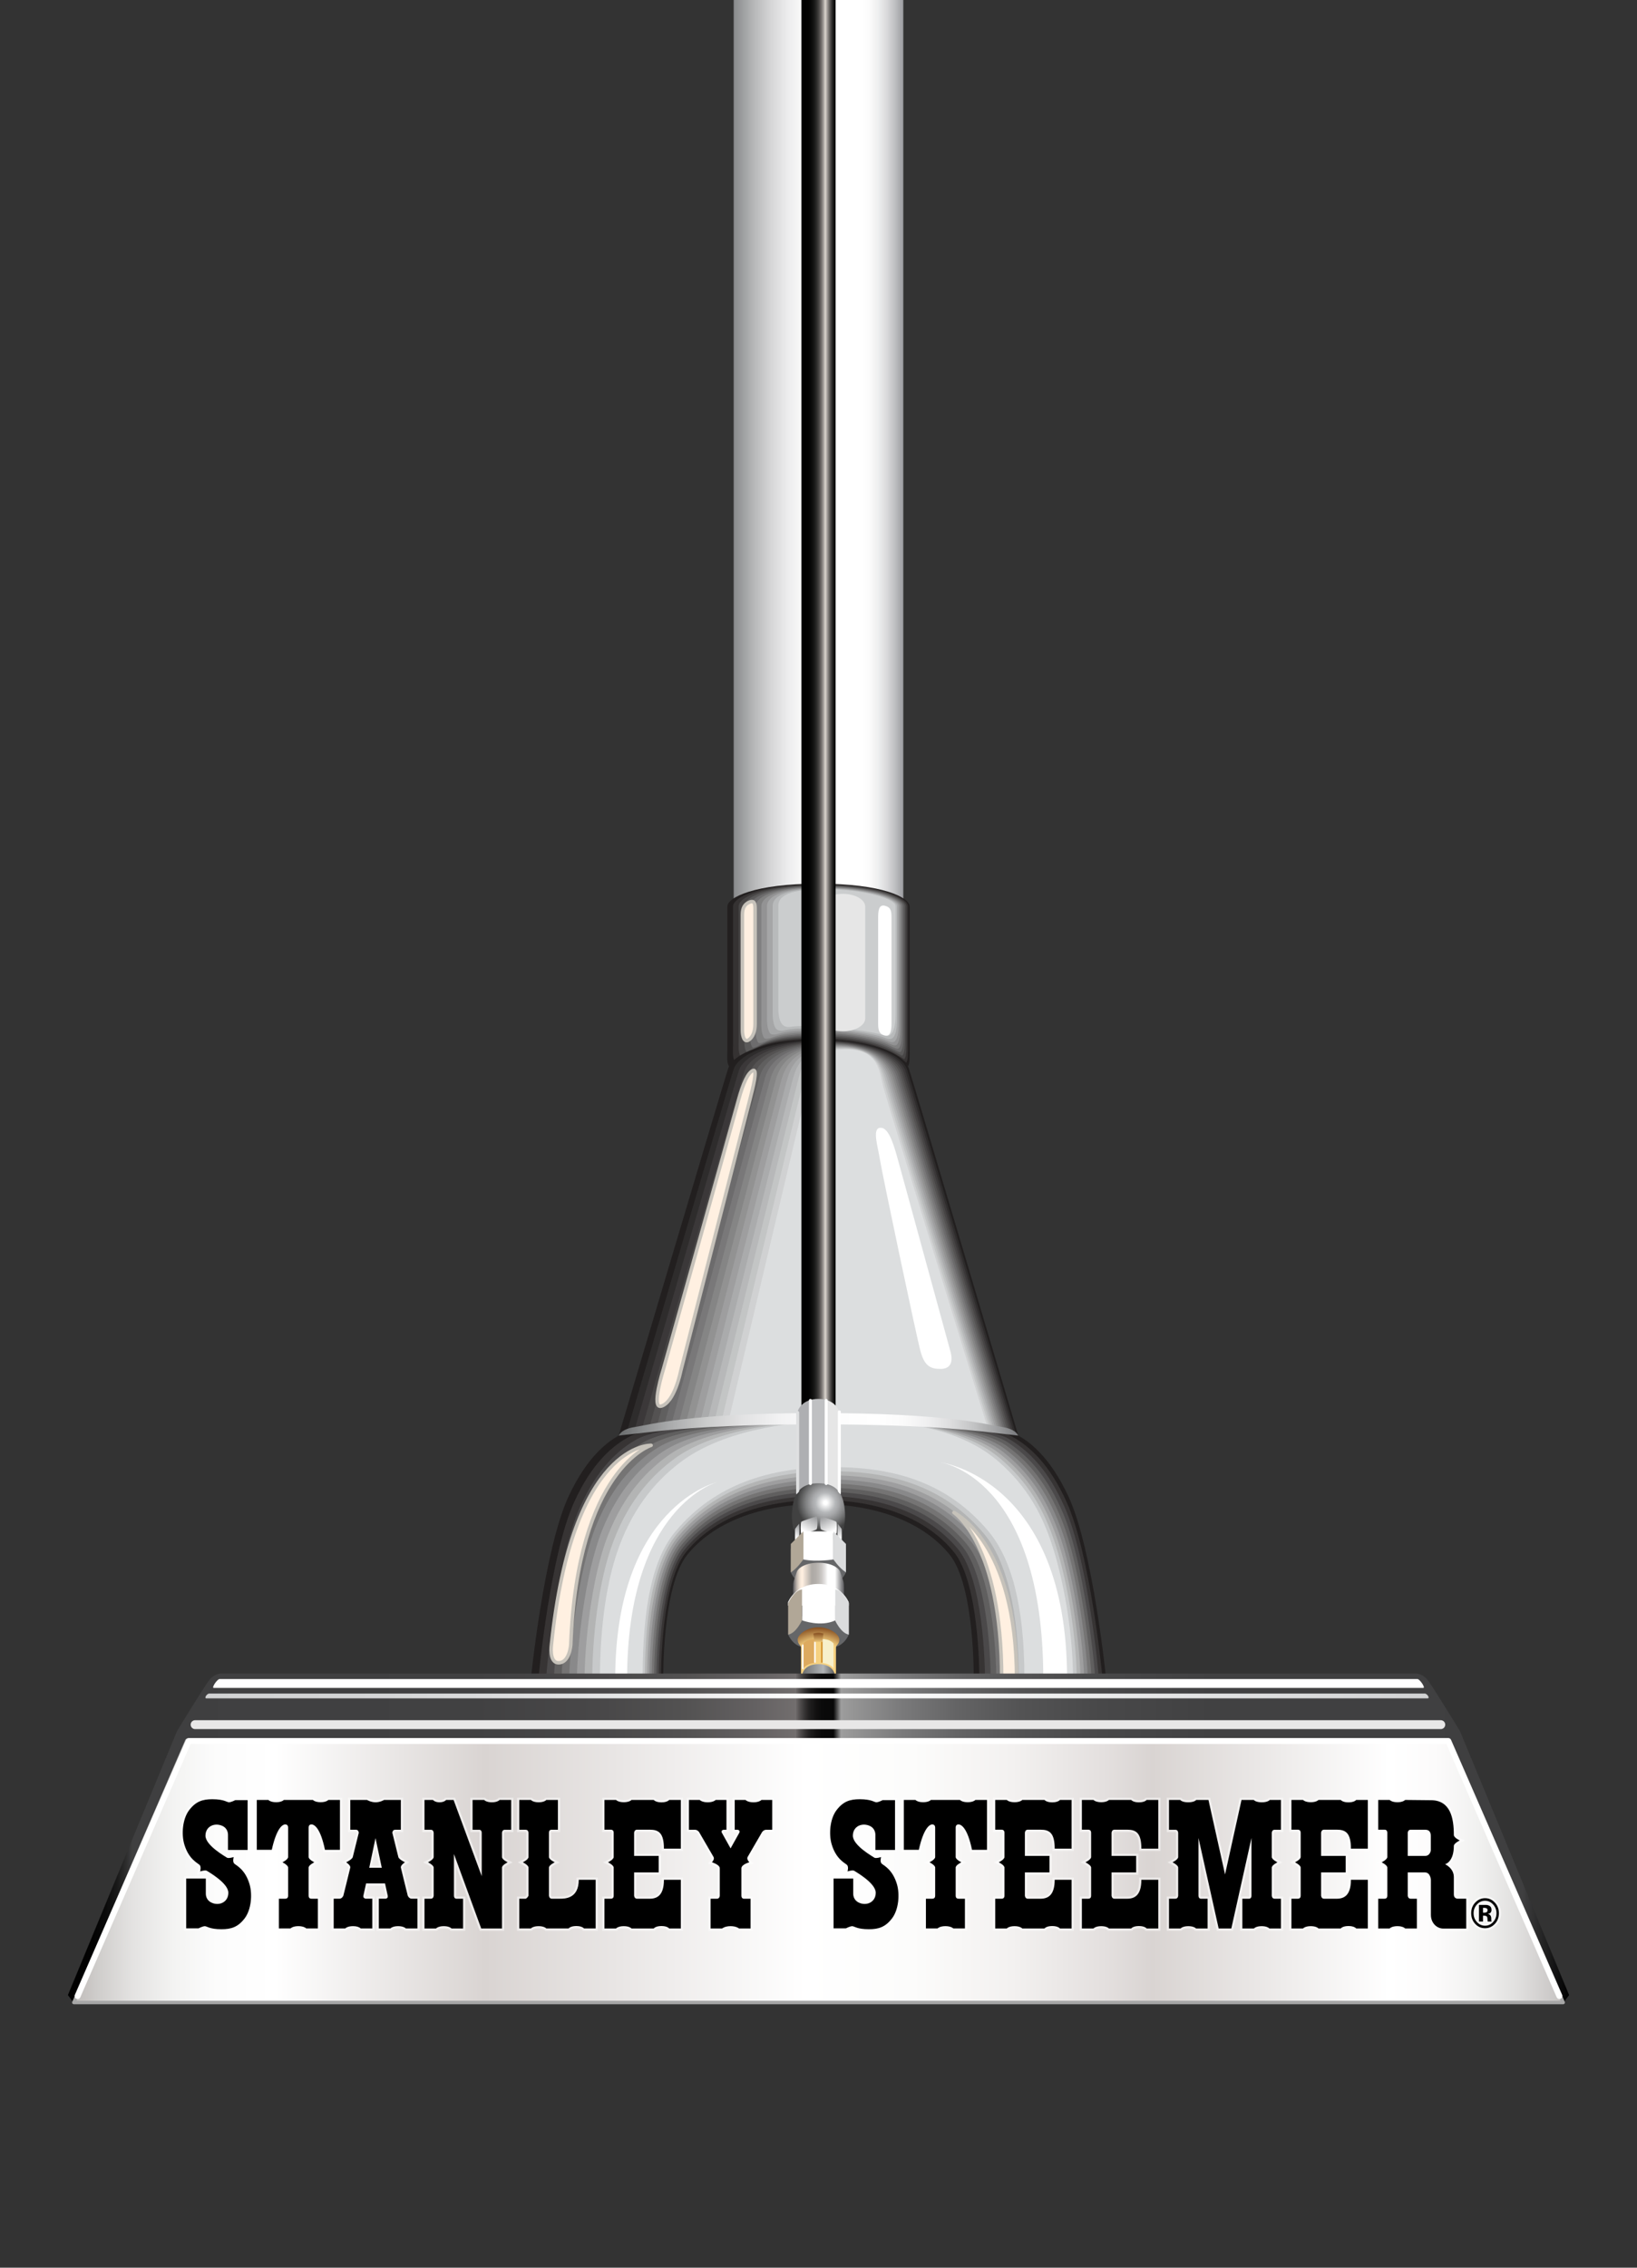 <?xml version="1.0" encoding="utf-8"?>
<!-- Generator: Adobe Illustrator 15.0.0, SVG Export Plug-In . SVG Version: 6.00 Build 0)  -->
<!DOCTYPE svg PUBLIC "-//W3C//DTD SVG 1.1//EN" "http://www.w3.org/Graphics/SVG/1.1/DTD/svg11.dtd">
<svg version="1.1" id="Layer_1" xmlns="http://www.w3.org/2000/svg" xmlns:xlink="http://www.w3.org/1999/xlink" x="0px" y="0px"
	 width="468px" height="648px" viewBox="0 0 468 648" enable-background="new 0 0 468 648" xml:space="preserve">
<rect x="0" y="0" width="468" height="648" fill="#333333" stroke="none"/>
<g>
	<linearGradient id="SVGID_1_" gradientUnits="userSpaceOnUse" x1="209.755" y1="132.918" x2="258.244" y2="132.918">
		<stop  offset="0" style="stop-color:#888A8C"/>
		<stop  offset="0.005" style="stop-color:#8A8C8E"/>
		<stop  offset="0.112" style="stop-color:#B4B5B6"/>
		<stop  offset="0.217" style="stop-color:#D5D5D6"/>
		<stop  offset="0.317" style="stop-color:#ECECED"/>
		<stop  offset="0.411" style="stop-color:#FAFAFA"/>
		<stop  offset="0.491" style="stop-color:#FFFFFF"/>
		<stop  offset="0.755" style="stop-color:#FFFFFF"/>
		<stop  offset="0.802" style="stop-color:#FBFBFB"/>
		<stop  offset="0.852" style="stop-color:#EEEFEF"/>
		<stop  offset="0.902" style="stop-color:#DADADC"/>
		<stop  offset="0.953" style="stop-color:#BDBEC0"/>
		<stop  offset="1" style="stop-color:#9B9CA0"/>
	</linearGradient>
	<rect x="209.755" fill="url(#SVGID_1_)" width="48.489" height="265.836"/>
	<g>
		<path fill="#221F1F" d="M234,252.509c18.396,0,26.053,3.969,26.053,6.521c0,2.553,0,37.997,0,40.833
			c0,1.541,0.082,4.232-0.465,4.87c0,0,0.42-0.212-2.619-2.034c-4.691-2.813-10.42-5.216-22.969-5.216
			c-12.547,0-17.403,1.338-22.081,4.578c-1.687,1.167-3.507,2.676-3.507,2.676c-0.723-1.259-0.464-3.102-0.464-4.874
			c0-2.836,0-38.28,0-40.833C207.948,256.479,215.604,252.509,234,252.509z"/>
		<path fill="#353232" d="M234.171,252.682c17.666,0,25.434,3.847,25.434,6.329c0,2.482,0,36.944,0,39.702
			c0,1.514,0.071,4.189-0.502,4.922c-0.055,0.106,0.233-0.03-2.618-1.695c-4.542-2.652-10.744-4.88-21.899-4.88
			c-11.153,0-16.47,1.068-21.11,4.043c-1.636,1.049-3.335,2.353-3.392,2.274c-0.754-1.276-0.517-3.201-0.517-4.934
			c0-2.757,0-36.95,0-39.432C209.567,256.529,216.505,252.682,234.171,252.682z"/>
		<path fill="#484646" d="M234.342,252.855c16.937,0,24.814,3.725,24.814,6.136c0,2.412,0,35.893,0,38.571
			c0,1.487,0.061,4.145-0.538,4.974c-0.11,0.213,0.044,0.152-2.618-1.356c-4.393-2.489-11.068-4.544-20.829-4.544
			c-9.759,0-15.535,0.799-20.139,3.509c-1.585,0.933-3.164,2.029-3.277,1.872c-0.786-1.293-0.569-3.301-0.569-4.994
			c0-2.678,0-35.62,0-38.032C211.186,256.58,217.405,252.855,234.342,252.855z"/>
		<path fill="#5A5959" d="M234.513,253.028c16.207,0,24.196,3.603,24.196,5.942c0,2.341,0,34.841,0,37.44
			c0,1.461,0.048,4.101-0.576,5.026c-0.166,0.319-0.145,0.337-2.617-1.017c-4.246-2.325-11.394-4.208-19.759-4.208
			s-14.596,0.531-19.168,2.973c-1.533,0.818-2.993,1.706-3.162,1.471c-0.817-1.31-0.623-3.399-0.623-5.055c0-2.599,0-34.29,0-36.631
			C212.804,256.631,218.306,253.028,234.513,253.028z"/>
		<path fill="#6D6C6D" d="M234.683,253.201c15.477,0,23.578,3.48,23.578,5.75c0,2.271,0,33.788,0,36.31
			c0,1.434,0.037,4.057-0.612,5.078c-0.222,0.426-0.335,0.523-2.617-0.678c-4.101-2.159-11.718-3.872-18.689-3.872
			c-6.971,0-13.651,0.27-18.197,2.438c-1.478,0.705-2.822,1.383-3.046,1.069c-0.85-1.327-0.676-3.499-0.676-5.114
			c0-2.521,0-32.96,0-35.23C214.423,256.682,219.206,253.201,234.683,253.201z"/>
		<path fill="#808080" d="M234.854,253.374c14.748,0,22.959,3.358,22.959,5.558c0,2.2,0,32.735,0,35.178
			c0,1.407,0.025,4.013-0.65,5.13c-0.277,0.532-0.526,0.711-2.616-0.339c-3.957-1.989-12.042-3.536-17.619-3.536
			c-5.577,0-12.705,0.014-17.227,1.903c-1.421,0.594-2.65,1.06-2.931,0.667c-0.88-1.343-0.729-3.598-0.729-5.174
			c0-2.441,0-31.629,0-33.829C216.042,256.732,220.106,253.374,234.854,253.374z"/>
		<path fill="#939394" d="M235.024,253.547c14.019,0,22.341,3.236,22.341,5.364c0,2.13,0,31.684,0,34.048
			c0,1.38,0.015,3.97-0.688,5.182c-0.332,0.639-0.72,0.902-2.615,0c-3.815-1.816-12.367-3.199-16.55-3.199
			s-11.752-0.233-16.255,1.368c-1.364,0.485-2.479,0.736-2.816,0.265c-0.912-1.36-0.781-3.697-0.781-5.234
			c0-2.362,0-30.299,0-32.429C217.66,256.783,221.007,253.547,235.024,253.547z"/>
		<path fill="#A5A6A7" d="M235.195,253.72c13.288,0,21.722,3.114,21.722,5.171c0,2.059,0,30.631,0,32.917
			c0,1.354,0.003,3.926-0.725,5.234c-0.387,0.745-0.912,1.096-2.614,0.339c-3.678-1.636-12.691-2.863-15.479-2.863
			s-10.799-0.471-15.284,0.833c-1.306,0.38-2.308,0.413-2.701-0.137c-0.943-1.377-0.834-3.796-0.834-5.294c0-2.284,0-28.97,0-31.028
			C219.279,256.834,221.907,253.72,235.195,253.72z"/>
		<path fill="#B8BABB" d="M235.366,253.893c12.558,0,21.103,2.992,21.103,4.979c0,1.989,0,29.58,0,31.787
			c0,1.327-0.008,3.881-0.761,5.286c-0.442,0.852-1.108,1.293-2.614,0.678c-3.542-1.447-13.016-2.527-14.41-2.527
			c-1.394,0-9.843-0.696-14.312,0.298c-1.248,0.277-2.136,0.09-2.586-0.539c-0.976-1.394-0.888-3.896-0.888-5.354
			c0-2.205,0-27.64,0-29.628C220.897,256.885,222.808,253.893,235.366,253.893z"/>
		<path fill="#CBCDCE" d="M235.537,254.066c11.828,0,20.484,2.87,20.484,4.786c0,1.918,0,28.527,0,30.655
			c0,1.3-0.02,3.838-0.799,5.338c-0.498,0.958-1.305,1.493-2.613,1.017c-3.41-1.247-13.34-2.191-13.34-2.191
			s-8.889-0.905-13.342-0.236c-1.19,0.179-1.965-0.233-2.471-0.94c-1.007-1.411-0.94-3.995-0.94-5.414c0-2.126,0-26.31,0-28.228
			C222.516,256.936,223.708,254.066,235.537,254.066z"/>
	</g>
	<path fill="#FFF0E1" stroke="#C6C2BA" stroke-linecap="round" stroke-linejoin="round" stroke-miterlimit="10" d="M215.873,292.617
		c0,2.036-0.612,3.752-1.817,4.538c-1.207,0.783-1.818-0.8-1.818-2.835v-32.951c0-2.035,0.75-2.973,1.818-3.487
		c1.101-0.53,1.817-0.385,1.817,1.649V292.617z"/>
	<path fill="#E6E6E6" d="M247.363,291.003c0,2.035-2.865,3.687-6.398,3.687l0,0c-3.533,0-6.397-1.651-6.397-3.687v-31.902
		c0-2.035,2.864-3.686,6.397-3.686l0,0c3.533,0,6.398,1.651,6.398,3.686V291.003z"/>
	<path fill="#FFFFFF" d="M254.877,292.414c0,1.921-0.238,3.906-1.914,3.479c-1.676-0.426-1.914-1.559-1.914-3.479v-30.116
		c0-1.921,0.143-3.905,1.914-3.479c1.773,0.424,1.914,1.558,1.914,3.479V292.414z"/>
	<g>
		<path fill="#221F1F" d="M234,413.569h58.117c0,0-30.895-104.064-32.312-108.319c-1.418-4.253-11.059-8.223-25.805-8.223
			c-14.745,0-24.386,3.97-25.804,8.223c-1.417,4.255-32.314,108.319-32.314,108.319H234z"/>
		<path fill="#2E2C2C" d="M234.413,413.569h57.168c0,0-30.866-103.719-32.262-107.96c-1.395-4.239-10.397-8.393-24.784-8.393
			c-14.504,0-23.431,4.146-24.825,8.385c-1.395,4.241-31.787,107.968-31.787,107.968H234.413z"/>
		<path fill="#3B3839" d="M234.824,413.569h56.22c0,0-30.838-103.374-32.209-107.601c-1.372-4.226-9.736-8.563-23.764-8.563
			c-14.264,0-22.476,4.322-23.847,8.548c-1.372,4.227-31.259,107.616-31.259,107.616H234.824z"/>
		<path fill="#474545" d="M235.237,413.569h55.271c0,0-30.811-103.028-32.158-107.241c-1.35-4.212-9.074-8.733-22.742-8.733
			c-14.023,0-21.521,4.498-22.869,8.71c-1.348,4.213-30.731,107.265-30.731,107.265H235.237z"/>
		<path fill="#545252" d="M235.648,413.569h54.322c0,0-30.781-102.684-32.106-106.882c-1.326-4.198-8.412-8.903-21.722-8.903
			c-13.782,0-20.565,4.674-21.89,8.873s-30.204,106.913-30.204,106.913H235.648z"/>
		<path fill="#605F5F" d="M236.062,413.569h53.373c0,0-30.753-102.338-32.056-106.523c-1.303-4.184-7.751-9.074-20.7-9.074
			c-13.542,0-19.61,4.851-20.912,9.035s-29.676,106.562-29.676,106.562H236.062z"/>
		<path fill="#6C6B6C" d="M236.474,413.569h52.425c0,0-30.727-101.993-32.005-106.164c-1.279-4.17-7.089-9.244-19.68-9.244
			c-13.301,0-18.654,5.027-19.933,9.197c-1.278,4.171-29.149,106.21-29.149,106.21H236.474z"/>
		<path fill="#797879" d="M236.886,413.569h51.476c0,0-30.697-101.647-31.953-105.805s-6.428-9.414-18.658-9.414
			c-13.061,0-17.7,5.203-18.955,9.36c-1.255,4.156-28.621,105.858-28.621,105.858H236.886z"/>
		<path fill="#858585" d="M237.298,413.569h50.528c0,0-30.67-101.302-31.902-105.445c-1.234-4.144-5.767-9.584-17.639-9.584
			c-12.819,0-16.744,5.379-17.976,9.522c-1.232,4.143-28.094,105.507-28.094,105.507H237.298z"/>
		<path fill="#929292" d="M237.711,413.569h49.578c0,0-30.642-100.957-31.851-105.086c-1.211-4.129-5.104-9.754-16.617-9.754
			c-12.579,0-15.789,5.555-16.998,9.685c-1.209,4.128-27.566,105.156-27.566,105.156H237.711z"/>
		<path fill="#9E9E9F" d="M238.122,413.569h48.63c0,0-30.612-100.612-31.799-104.727c-1.188-4.116-4.443-9.925-15.597-9.925
			c-12.338,0-14.833,5.731-16.02,9.847c-1.186,4.115-27.038,104.805-27.038,104.805H238.122z"/>
		<path fill="#AAABAC" d="M238.535,413.569h47.681c0,0-30.585-100.267-31.748-104.368c-1.164-4.102-3.781-10.095-14.575-10.095
			c-12.098,0-13.879,5.908-15.042,10.01c-1.162,4.101-26.511,104.453-26.511,104.453H238.535z"/>
		<path fill="#B7B8B9" d="M238.947,413.569h46.732c0,0-30.558-99.921-31.697-104.009c-1.141-4.088-3.119-10.265-13.555-10.265
			c-11.856,0-12.922,6.084-14.063,10.172c-1.139,4.087-25.983,104.102-25.983,104.102H238.947z"/>
		<path fill="#C3C5C5" d="M239.359,413.569h45.784c0,0-30.529-99.576-31.646-103.649c-1.118-4.075-2.458-10.435-12.534-10.435
			c-11.616,0-11.968,6.26-13.084,10.334c-1.116,4.073-25.456,103.75-25.456,103.75H239.359z"/>
		<path fill="#D0D1D2" d="M239.771,413.569h44.835c0,0-30.5-99.231-31.594-103.29c-1.096-4.061-1.797-10.605-11.514-10.605
			c-11.375,0-11.012,6.436-12.106,10.497c-1.093,4.059-24.928,103.398-24.928,103.398H239.771z"/>
		<path fill="#DCDEDF" d="M240.184,413.569h43.887c0,0-30.473-98.886-31.543-102.931c-1.072-4.047-1.135-10.775-10.492-10.775
			c-11.135,0-10.057,6.612-11.128,10.659c-1.07,4.045-24.401,103.047-24.401,103.047H240.184z"/>
	</g>
	<path fill="#FFF0E1" stroke="#C6C2BA" stroke-linecap="round" stroke-linejoin="round" stroke-miterlimit="10" d="M194.585,391.879
		c2.992-11.835,17.887-70.177,19.743-77.412c0.958-3.736,2.365-9.165,0.934-8.562c-1.431,0.604-2.825,3.636-4.122,8.42
		c-2.211,8.15-21.459,76.849-21.459,76.849s-3.664,11.531-0.625,10.629C192.884,400.669,194.585,391.879,194.585,391.879z"/>
	<path fill="#FFFFFF" d="M271.689,386.071c-0.951-3.377-14.176-51.891-15.312-55.861c-1.133-3.971-2.551-8.222-4.818-7.939
		c-2.27,0.283-0.568,5.387,0,9.072c0.566,3.688,10.49,50.776,11.625,54.879c1.135,4.102,2.836,4.952,5.672,4.952
		C271.689,391.174,272.602,389.301,271.689,386.071z"/>
	<linearGradient id="SVGID_2_" gradientUnits="userSpaceOnUse" x1="229.286" y1="477.266" x2="238.715" y2="477.266">
		<stop  offset="0.006" style="stop-color:#6D6F70"/>
		<stop  offset="0.644" style="stop-color:#B0B3B5"/>
		<stop  offset="1" style="stop-color:#5A5B5D"/>
	</linearGradient>
	<rect x="229.286" y="475.175" fill="url(#SVGID_2_)" width="9.429" height="4.181"/>
	<g>
		<path fill="#221F1F" d="M234,429.804c17.156,0,30.262,5.517,37.492,14.451c7.23,8.931,6.885,35.526,6.885,35.526h37.855
			c0,0-3.732-37.201-10.846-52.318c-5.105-10.844-10.898-15.83-15.949-18.075c-3.83-1.701-22.828-3.509-55.438-3.509
			c-32.608,0-51.607,1.808-55.436,3.509c-5.053,2.245-10.846,7.231-15.949,18.075c-7.114,15.117-10.847,52.318-10.847,52.318h37.855
			c0,0-0.345-26.596,6.885-35.526C203.739,435.32,216.845,429.804,234,429.804z"/>
		<path fill="#373434" d="M234.477,428.63c17.263,0,30.569,5.439,38.257,14.894c7.114,8.763,7.254,33.848,7.254,36.258h35.193
			c0-1.244-3.542-35.888-10.259-50.611c-4.874-10.734-10.553-15.996-15.902-18.845c-4.502-2.398-22.941-4.446-54.054-4.446
			c-31.196,0-49.97,2.095-54.584,4.414c-5.18,2.604-11.135,7.791-16.169,18.78c-6.799,14.727-10.25,49.423-10.25,50.708h35.003
			c0-2.41,0.045-27.495,7.16-36.258C203.813,434.069,217.214,428.63,234.477,428.63z"/>
		<path fill="#4B494A" d="M234.953,427.456c17.369,0,30.878,5.362,39.022,15.336c6.997,8.595,7.623,32.169,7.623,36.989h32.53
			c0-2.488-3.351-34.574-9.672-48.903c-4.643-10.626-10.195-16.199-15.855-19.616c-5.167-3.119-23.055-5.383-52.672-5.383
			c-29.782,0-48.338,2.36-53.73,5.32c-5.323,2.922-11.396,8.362-16.39,19.484c-6.446,14.354-9.654,46.526-9.654,49.098h32.153
			c0-4.82,0.437-28.395,7.434-36.989C203.887,432.818,217.585,427.456,234.953,427.456z"/>
		<path fill="#605F5F" d="M235.43,426.282c17.476,0,31.187,5.285,39.787,15.778c6.882,8.427,7.993,30.49,7.993,37.721h29.868
			c0-3.731-3.194-33.247-9.086-47.196c-4.438-10.506-9.824-16.422-15.809-20.386c-5.823-3.857-23.168-6.32-51.288-6.32
			c-28.37,0-46.717,2.606-52.879,6.226c-5.478,3.218-11.674,8.927-16.61,20.19c-6.12,13.967-9.058,43.63-9.058,47.486h29.301
			c0-7.23,0.828-29.294,7.709-37.721C203.961,431.567,217.955,426.282,235.43,426.282z"/>
		<path fill="#757474" d="M235.906,425.108c17.582,0,31.494,5.208,40.552,16.222c6.766,8.258,8.362,28.811,8.362,38.451h27.206
			c0-4.976-3.009-31.932-8.499-45.489c-4.21-10.396-9.447-16.658-15.761-21.155c-6.472-4.609-23.282-7.258-49.906-7.258
			c-26.957,0-45.104,2.836-52.026,7.131c-5.64,3.499-11.958,9.488-16.83,20.896c-5.799,13.578-8.461,40.734-8.461,45.876h26.449
			c0-9.641,1.219-30.193,7.984-38.451C204.035,430.316,218.325,425.108,235.906,425.108z"/>
		<path fill="#89898A" d="M236.383,423.935c17.688,0,31.803,5.131,41.316,16.664c6.649,8.091,8.732,27.132,8.732,39.183h24.544
			c0-6.22-2.819-30.619-7.913-43.781c-3.981-10.288-9.062-16.902-15.714-21.926c-7.111-5.37-23.396-8.195-48.523-8.195
			c-25.544,0-43.499,3.054-51.173,8.037c-5.808,3.771-12.246,10.047-17.051,21.6c-5.484,13.187-7.865,37.838-7.865,44.266h23.599
			c0-12.051,1.609-31.092,8.258-39.183C204.108,429.065,218.695,423.935,236.383,423.935z"/>
		<path fill="#9E9E9F" d="M236.859,422.762c17.794,0,32.111,5.053,42.082,17.105c6.533,7.922,9.102,25.453,9.102,39.914h21.881
			c0-7.463-2.625-29.307-7.326-42.074c-3.748-10.18-8.671-17.151-15.667-22.695c-7.745-6.138-23.509-9.133-47.141-9.133
			c-24.131,0-41.903,3.26-50.32,8.943c-5.981,4.039-12.539,10.604-17.271,22.305c-5.175,12.793-7.269,34.941-7.269,42.654h20.747
			c0-14.461,2.001-31.992,8.534-39.914C204.183,427.814,219.065,422.762,236.859,422.762z"/>
		<path fill="#B3B4B4" d="M237.336,421.588c17.9,0,32.419,4.976,42.848,17.548c6.415,7.755,9.47,23.773,9.47,40.646h19.219
			c0-8.708-2.428-27.997-6.739-40.367c-3.511-10.073-8.276-17.404-15.619-23.466c-8.371-6.91-23.623-10.069-45.758-10.069
			c-22.719,0-40.316,3.455-49.469,9.849c-6.158,4.302-12.836,11.16-17.491,23.009c-4.871,12.399-6.673,32.047-6.673,41.045h17.896
			c0-16.872,2.392-32.891,8.808-40.646C204.256,426.563,219.435,421.588,237.336,421.588z"/>
		<path fill="#C7C9CA" d="M237.812,420.414c18.007,0,32.727,4.898,43.611,17.99c6.301,7.587,9.84,22.095,9.84,41.377h16.557
			c0-9.951-2.207-26.694-6.152-38.66c-3.256-9.973-7.878-17.658-15.572-24.235c-8.993-7.688-23.736-11.007-44.375-11.007
			c-21.306,0-38.736,3.644-48.616,10.754c-6.339,4.562-13.162,11.706-17.712,23.715c-4.593,11.992-6.076,29.149-6.076,39.434h15.045
			c0-19.282,2.783-33.79,9.083-41.377C204.33,425.312,219.805,420.414,237.812,420.414z"/>
		<path fill="#DCDEDF" d="M238.289,419.24c18.113,0,33.035,4.821,44.377,18.433c6.184,7.419,10.209,20.416,10.209,42.108h13.895
			c0-11.195-2.018-25.381-5.566-36.952c-3.025-9.864-7.477-17.915-15.525-25.006c-9.611-8.468-23.85-11.944-42.992-11.944
			c-19.893,0-37.162,3.824-47.763,11.66c-6.522,4.82-13.452,12.265-17.932,24.419c-4.278,11.603-5.48,26.254-5.48,37.823h12.193
			c0-21.692,3.174-34.689,9.357-42.108C204.404,424.062,220.175,419.24,238.289,419.24z"/>
	</g>
	<path fill="#FFF0E1" stroke="#C6C2BA" stroke-linecap="round" stroke-linejoin="round" stroke-miterlimit="10" d="M163.181,469.928
		c1.914-50.332,22.968-56.926,22.968-56.926s-22.542-0.953-28.498,56.926c0,0-0.779,5.247,2.064,5.215
		C162.887,475.109,163.181,469.928,163.181,469.928z"/>
	<path fill="#FFFFFF" d="M179.285,479.781c0-49.376,25.804-56.288,25.804-56.288s-29.206,6.785-29.206,56.288H179.285z"/>
	<path fill="#FFFFFF" d="M298.262,479.781c0-58.13-29.596-61.958-29.596-61.958s36.402,4.538,36.402,61.958H298.262z"/>
	<path fill="#FFF0E1" stroke="#C6C2BA" stroke-linecap="round" stroke-linejoin="round" stroke-miterlimit="10" d="M286.371,479.781
		c0-38.742-13.656-47.566-13.656-47.566s17.91,8.316,17.91,47.566H286.371z"/>
	<linearGradient id="SVGID_3_" gradientUnits="userSpaceOnUse" x1="19.416" y1="525.293" x2="448.584" y2="525.293">
		<stop  offset="0" style="stop-color:#000000"/>
		<stop  offset="0.017" style="stop-color:#020202"/>
		<stop  offset="0.025" style="stop-color:#0A0A0A"/>
		<stop  offset="0.032" style="stop-color:#171717"/>
		<stop  offset="0.038" style="stop-color:#2A2A2A"/>
		<stop  offset="0.043" style="stop-color:#3F3F40"/>
		<stop  offset="0.271" style="stop-color:#414142"/>
		<stop  offset="0.352" style="stop-color:#484748"/>
		<stop  offset="0.411" style="stop-color:#535252"/>
		<stop  offset="0.458" style="stop-color:#646162"/>
		<stop  offset="0.485" style="stop-color:#726E6E"/>
		<stop  offset="0.485" style="stop-color:#6D6969"/>
		<stop  offset="0.488" style="stop-color:#4E4B4B"/>
		<stop  offset="0.491" style="stop-color:#343232"/>
		<stop  offset="0.494" style="stop-color:#201F1F"/>
		<stop  offset="0.498" style="stop-color:#131212"/>
		<stop  offset="0.502" style="stop-color:#0A0A0A"/>
		<stop  offset="0.51" style="stop-color:#080808"/>
		<stop  offset="0.515" style="stop-color:#9D9D9D"/>
		<stop  offset="0.523" style="stop-color:#959595"/>
		<stop  offset="0.555" style="stop-color:#7A7A7B"/>
		<stop  offset="0.592" style="stop-color:#646465"/>
		<stop  offset="0.635" style="stop-color:#535354"/>
		<stop  offset="0.688" style="stop-color:#484849"/>
		<stop  offset="0.762" style="stop-color:#414142"/>
		<stop  offset="0.969" style="stop-color:#3F3F40"/>
		<stop  offset="1" style="stop-color:#000000"/>
	</linearGradient>
	<path fill="url(#SVGID_3_)" d="M404.918,478.222c0,0,1.701,0,3.117,1.702c1.42,1.7,9.359,14.744,9.359,14.744l31.189,75.427
		l-1.699,2.269H21.117l-1.701-2.269l31.191-75.427c0,0,7.94-13.044,9.357-14.744c1.418-1.702,3.119-1.702,3.119-1.702H404.918z"/>
	<linearGradient id="SVGID_4_" gradientUnits="userSpaceOnUse" x1="176.907" y1="407.012" x2="291.094" y2="407.012">
		<stop  offset="0.006" style="stop-color:#6D6F70"/>
		<stop  offset="0.058" style="stop-color:#898B8C"/>
		<stop  offset="0.137" style="stop-color:#ADAEAF"/>
		<stop  offset="0.22" style="stop-color:#CBCCCC"/>
		<stop  offset="0.308" style="stop-color:#E2E2E3"/>
		<stop  offset="0.402" style="stop-color:#F2F2F3"/>
		<stop  offset="0.507" style="stop-color:#FCFCFC"/>
		<stop  offset="0.644" style="stop-color:#FFFFFF"/>
		<stop  offset="0.71" style="stop-color:#FBFBFB"/>
		<stop  offset="0.771" style="stop-color:#F0F0F1"/>
		<stop  offset="0.829" style="stop-color:#DEDEDF"/>
		<stop  offset="0.887" style="stop-color:#C3C4C5"/>
		<stop  offset="0.943" style="stop-color:#A1A2A4"/>
		<stop  offset="0.998" style="stop-color:#797A7D"/>
		<stop  offset="1" style="stop-color:#77787B"/>
	</linearGradient>
	<path fill="url(#SVGID_4_)" d="M234,407.012c33,0,47.604,2.163,51.678,2.589c4.078,0.425,5.416,0.635,5.416,0.635
		s-0.559-1.873-4.67-2.478c-4.113-0.606-15.312-3.971-52.424-3.971c-37.111,0-48.31,3.364-52.422,3.971
		c-4.113,0.604-4.67,2.478-4.67,2.478s1.338-0.21,5.414-0.635C186.398,409.175,201,407.012,234,407.012z"/>
	<linearGradient id="SVGID_5_" gradientUnits="userSpaceOnUse" x1="21.117" y1="534.791" x2="446.885" y2="534.791">
		<stop  offset="0.006" style="stop-color:#C5C2C0"/>
		<stop  offset="0.016" style="stop-color:#CFCDCB"/>
		<stop  offset="0.04" style="stop-color:#E4E3E2"/>
		<stop  offset="0.067" style="stop-color:#F3F3F2"/>
		<stop  offset="0.096" style="stop-color:#FCFCFC"/>
		<stop  offset="0.135" style="stop-color:#FFFFFF"/>
		<stop  offset="0.276" style="stop-color:#D9D4D2"/>
		<stop  offset="0.491" style="stop-color:#FFFFFF"/>
		<stop  offset="0.563" style="stop-color:#FCFCFB"/>
		<stop  offset="0.63" style="stop-color:#F3F1F0"/>
		<stop  offset="0.694" style="stop-color:#E3DFDE"/>
		<stop  offset="0.724" style="stop-color:#D9D4D2"/>
		<stop  offset="0.883" style="stop-color:#FFFFFF"/>
		<stop  offset="0.914" style="stop-color:#FCFBFB"/>
		<stop  offset="0.943" style="stop-color:#F1F1F0"/>
		<stop  offset="0.97" style="stop-color:#E0DFDE"/>
		<stop  offset="0.997" style="stop-color:#C8C5C4"/>
		<stop  offset="1" style="stop-color:#C5C2C0"/>
	</linearGradient>
	<polygon fill="url(#SVGID_5_)" stroke="#A7A7A7" stroke-linecap="round" stroke-linejoin="round" stroke-miterlimit="10" points="
		21.117,572.222 446.885,572.222 414.139,497.361 53.433,497.361 	"/>
	<g>
		<line fill="#FFFFFF" x1="62.802" y1="481.058" x2="405.199" y2="481.058"/>
		<path fill="#FFFFFF" d="M406.898,482.332H61.1c-0.705,0,0.997-2.551,1.702-2.551h342.397
			C405.902,479.781,407.604,482.332,406.898,482.332z"/>
	</g>
	<g>
		<linearGradient id="SVGID_6_" gradientUnits="userSpaceOnUse" x1="62.802" y1="485.522" x2="405.199" y2="485.522">
			<stop  offset="0" style="stop-color:#D0D1D2"/>
			<stop  offset="0.149" style="stop-color:#D4D5D6"/>
			<stop  offset="0.293" style="stop-color:#DFE0E1"/>
			<stop  offset="0.435" style="stop-color:#F3F3F3"/>
			<stop  offset="0.503" style="stop-color:#FFFFFF"/>
			<stop  offset="1" style="stop-color:#D0D1D2"/>
		</linearGradient>
		<line fill="url(#SVGID_6_)" x1="62.802" y1="485.522" x2="405.199" y2="485.522"/>
		<linearGradient id="SVGID_7_" gradientUnits="userSpaceOnUse" x1="58.725" y1="484.618" x2="408.426" y2="484.618">
			<stop  offset="0" style="stop-color:#D0D1D2"/>
			<stop  offset="0.149" style="stop-color:#D4D5D6"/>
			<stop  offset="0.293" style="stop-color:#DFE0E1"/>
			<stop  offset="0.435" style="stop-color:#F3F3F3"/>
			<stop  offset="0.503" style="stop-color:#FFFFFF"/>
			<stop  offset="1" style="stop-color:#D0D1D2"/>
		</linearGradient>
		<path fill="url(#SVGID_7_)" d="M408.154,485.306H58.996c-0.716,0,0.134-1.375,0.852-1.375h347.456
			C408.02,483.931,408.871,485.306,408.154,485.306z"/>
	</g>
	<g>
		<line fill="#FFFFFF" x1="62.802" y1="492.826" x2="405.199" y2="492.826"/>
		<path fill="#E8E7E7" d="M411.898,494.101H55.783c-0.705,0-1.275-0.57-1.275-1.274c0-0.706,0.571-1.277,1.275-1.277h356.115
			c0.705,0,1.275,0.571,1.275,1.277C413.174,493.53,412.604,494.101,411.898,494.101z"/>
	</g>
	<path fill="#FFFFFF" d="M413.5,498.354l31.537,72.362c0.141,0.321,0.453,0.511,0.781,0.511c0.113,0,0.23-0.021,0.34-0.069
		c0.43-0.188,0.627-0.689,0.439-1.119l-31.76-72.876c-0.135-0.308-0.439-0.51-0.779-0.51H53.941c-0.338,0-0.645,0.202-0.78,0.51
		l-31.758,72.876c-0.188,0.43,0.009,0.931,0.44,1.119c0.11,0.048,0.226,0.069,0.339,0.069c0.328,0,0.641-0.189,0.78-0.511
		l31.536-72.362H413.5z"/>
	<linearGradient id="SVGID_8_" gradientUnits="userSpaceOnUse" x1="229.111" y1="201.798" x2="238.889" y2="201.798">
		<stop  offset="0" style="stop-color:#000000"/>
		<stop  offset="0.194" style="stop-color:#020202"/>
		<stop  offset="0.294" style="stop-color:#0A0A09"/>
		<stop  offset="0.373" style="stop-color:#171716"/>
		<stop  offset="0.441" style="stop-color:#2A2928"/>
		<stop  offset="0.502" style="stop-color:#43413F"/>
		<stop  offset="0.557" style="stop-color:#625E5C"/>
		<stop  offset="0.609" style="stop-color:#86817E"/>
		<stop  offset="0.656" style="stop-color:#AEA9A4"/>
		<stop  offset="0.699" style="stop-color:#DBD4CE"/>
		<stop  offset="0.751" style="stop-color:#A6A19D"/>
		<stop  offset="0.816" style="stop-color:#6C6865"/>
		<stop  offset="0.875" style="stop-color:#3D3B3A"/>
		<stop  offset="0.928" style="stop-color:#1C1B1A"/>
		<stop  offset="0.971" style="stop-color:#070707"/>
		<stop  offset="1" style="stop-color:#000000"/>
	</linearGradient>
	<rect x="229.111" fill="url(#SVGID_8_)" width="9.778" height="403.597"/>
	<g>
		<path fill="#BFC0C2" d="M233.964,429.516h-2.474v-29.403c0.724-0.23,1.469-0.37,2.474-0.37c1.004,0,1.75,0.14,2.473,0.37v29.403
			H233.964z"/>
		<path fill="#E6E6E6" d="M236.438,400.112c2.668,0.852,3.537,2.939,3.537,3.775c0,1.064,0,25.628,0,25.628h-3.537V400.112z"/>
		<path fill="#AEAFB2" d="M231.491,400.112c-2.668,0.852-3.537,2.939-3.537,3.775c0,1.064,0,25.628,0,25.628h3.537V400.112z"/>
	</g>
	<g>
		<radialGradient id="SVGID_9_" cx="235.985" cy="429.397" r="8.151" gradientUnits="userSpaceOnUse">
			<stop  offset="0.061" style="stop-color:#FFFFFF"/>
			<stop  offset="0.35" style="stop-color:#B5B7B9"/>
			<stop  offset="0.468" style="stop-color:#A6A7A9"/>
			<stop  offset="0.698" style="stop-color:#7E7F80"/>
			<stop  offset="1" style="stop-color:#414141"/>
		</radialGradient>
		<path fill="url(#SVGID_9_)" d="M234.004,441.182l6.855-0.008l-0.004-3.456c0,0,1.199-2.447,0.557-7.178
			c-0.645-4.731-3.131-6.696-7.416-6.69c-4.287,0-6.771,1.967-7.409,6.698c-0.64,4.731,0.561,7.178,0.561,7.178v3.456H234.004z"/>
		<linearGradient id="SVGID_10_" gradientUnits="userSpaceOnUse" x1="229.993" y1="438.208" x2="232.676" y2="433.425">
			<stop  offset="0.104" style="stop-color:#FFFFFF"/>
			<stop  offset="1" style="stop-color:#9FA0A2"/>
		</linearGradient>
		<path fill="url(#SVGID_10_)" d="M233.436,433.313c0,0-4.141,1.275-4.359,1.541c-0.218,0.266-0.218,3.243,0,3.402
			c0.218,0.159,3.996-0.903,4.359-1.223C233.798,436.716,233.798,433.738,233.436,433.313z"/>
		<linearGradient id="SVGID_11_" gradientUnits="userSpaceOnUse" x1="226.944" y1="439.716" x2="228.971" y2="436.103">
			<stop  offset="0.104" style="stop-color:#FFFFFF"/>
			<stop  offset="1" style="stop-color:#9FA0A2"/>
		</linearGradient>
		<path fill="url(#SVGID_11_)" d="M228.449,435.404c0,0-1.066,1.276-1.122,1.542c-0.056,0.265-0.056,3.244,0,3.402
			c0.056,0.16,1.029-0.903,1.122-1.222C228.543,438.808,228.543,435.83,228.449,435.404z"/>
		
			<linearGradient id="SVGID_12_" gradientUnits="userSpaceOnUse" x1="196.23" y1="439.716" x2="198.257" y2="436.103" gradientTransform="matrix(-1 0 0 1 437.211 0)">
			<stop  offset="0.104" style="stop-color:#FFFFFF"/>
			<stop  offset="1" style="stop-color:#9FA0A2"/>
		</linearGradient>
		<path fill="url(#SVGID_12_)" d="M239.477,435.404c0,0,1.066,1.276,1.123,1.542c0.055,0.265,0.055,3.244,0,3.402
			c-0.057,0.16-1.029-0.903-1.123-1.222C239.385,438.808,239.385,435.83,239.477,435.404z"/>
		
			<linearGradient id="SVGID_13_" gradientUnits="userSpaceOnUse" x1="188.584" y1="438.208" x2="191.267" y2="433.426" gradientTransform="matrix(-1 0 0 1 426.762 0)">
			<stop  offset="0.104" style="stop-color:#FFFFFF"/>
			<stop  offset="1" style="stop-color:#9FA0A2"/>
		</linearGradient>
		<path fill="url(#SVGID_13_)" d="M234.736,433.313c0,0,4.139,1.275,4.358,1.541s0.219,3.243,0,3.402s-3.994-0.903-4.358-1.223
			C234.373,436.716,234.373,433.738,234.736,433.313z"/>
	</g>
	<g>
		<path fill="#656668" d="M233.966,439.289c-6.085,0-7.887,3.315-7.887,3.315v6.699c1.506,3.25,4.113,3.317,4.113,3.317h3.774h3.774
			c0,0,2.607-0.067,4.113-3.317v-6.699C241.854,442.604,240.049,439.289,233.966,439.289z"/>
		<path fill="#DBDCDD" d="M238.246,437.586v7.984c0,0,1.611,2.478,3.607,3.733v-8.112L238.246,437.586z"/>
		<path fill="#B1A797" d="M229.685,437.586v7.984c0,0-1.804,2.684-3.606,3.733v-8.112L229.685,437.586z"/>
		<path fill="#FFFFFF" d="M238.246,437.586v8.032c0,0-4.78,0.799-8.562,0v-8.032H238.246z"/>
	</g>
	<linearGradient id="SVGID_14_" gradientUnits="userSpaceOnUse" x1="226.696" y1="452.08" x2="241.305" y2="452.08">
		<stop  offset="0.006" style="stop-color:#59595C"/>
		<stop  offset="0.012" style="stop-color:#636264"/>
		<stop  offset="0.042" style="stop-color:#928D8A"/>
		<stop  offset="0.072" style="stop-color:#B9B0A9"/>
		<stop  offset="0.102" style="stop-color:#D8CCC1"/>
		<stop  offset="0.131" style="stop-color:#EDE0D3"/>
		<stop  offset="0.159" style="stop-color:#FBECDD"/>
		<stop  offset="0.184" style="stop-color:#FFF0E1"/>
		<stop  offset="0.368" style="stop-color:#AEA9A5"/>
		<stop  offset="0.436" style="stop-color:#B1ADA9"/>
		<stop  offset="0.501" style="stop-color:#BCB8B4"/>
		<stop  offset="0.566" style="stop-color:#CDCAC8"/>
		<stop  offset="0.629" style="stop-color:#E6E4E3"/>
		<stop  offset="0.681" style="stop-color:#FFFFFF"/>
		<stop  offset="0.822" style="stop-color:#FFFFFF"/>
		<stop  offset="1" style="stop-color:#59595C"/>
	</linearGradient>
	<path fill="url(#SVGID_14_)" d="M234,457.61h7.262c0,0,0.098-4.041,0-4.989c-0.1-0.95-0.691-2.297-1.037-3.411
		c-0.346-1.116-2.471-2.659-6.225-2.659s-5.877,1.543-6.224,2.659c-0.345,1.114-0.938,2.461-1.036,3.411c-0.1,0.948,0,4.989,0,4.989
		H234z"/>
	<path fill="#656668" d="M242.686,467.093c-1.658,3.578-4.529,3.65-4.529,3.65H234h-4.156c0,0-2.872-0.072-4.529-3.65l3.97-5.248
		h9.429L242.686,467.093z"/>
	<path fill="#FFFFFF" d="M242.648,458.797v-0.955c0,0-1.984-5.221-8.684-5.221c-6.699,0-8.684,5.221-8.684,5.221v0.955H242.648z"/>
	<g>
		<path fill="#DBDCDD" d="M238.715,454.188v8.791c0,0,1.67,3.757,3.971,4.113v-8.935
			C242.686,458.158,241.074,454.401,238.715,454.188z"/>
		<path fill="#B1A797" d="M229.286,454.188v8.791c0,0-1.668,3.757-3.97,4.113v-8.935
			C225.316,458.158,226.928,454.401,229.286,454.188z"/>
		<path fill="#FFFFFF" d="M229.356,454.188v8.845c0,0,5.247,1.985,9.429,0v-8.845C238.785,454.188,234.07,451.241,229.356,454.188z"
			/>
	</g>
	<g>
		
			<radialGradient id="SVGID_15_" cx="234" cy="474.482" r="11.66" gradientTransform="matrix(1 0 0 0.82 0 85.511)" gradientUnits="userSpaceOnUse">
			<stop  offset="0.583" style="stop-color:#F6D180"/>
			<stop  offset="1" style="stop-color:#854E20"/>
		</radialGradient>
		<path fill="url(#SVGID_15_)" d="M234,465.001c3.402,0,5.955,2.126,5.955,3.509c0,1.382-0.957,1.594-0.957,2.233s0,7.479,0,7.479
			h-0.426c0,0-0.531-2.693-4.572-2.693c-4.041,0-4.573,2.693-4.573,2.693h-0.425c0,0,0-6.839,0-7.479s-0.956-0.852-0.956-2.233
			C228.046,467.127,230.597,465.001,234,465.001z"/>
		<path fill="#F7F0CB" d="M234.994,468.369v6.806c0,0,2.375,0.142,3.295,1.594v-7.16
			C238.289,469.608,237.404,468.369,234.994,468.369z"/>
		<path fill="#DDAA5F" d="M232.973,468.369v6.806c0,0-2.375,0.142-3.297,1.594v-7.16
			C229.676,469.608,230.562,468.369,232.973,468.369z"/>
		<path fill="#FFFFFF" d="M229.499,476.981c-0.117,0-0.213-0.095-0.213-0.213v-6.627c0-0.12,0.096-0.214,0.213-0.214
			s0.212,0.094,0.212,0.214v6.627C229.711,476.887,229.616,476.981,229.499,476.981z"/>
		<path fill="#FFFFFF" d="M232.973,475.175c-0.118,0-0.213-0.097-0.213-0.214v-5.779c0-0.116,0.095-0.211,0.213-0.211
			c0.117,0,0.213,0.095,0.213,0.211v5.779C233.186,475.078,233.09,475.175,232.973,475.175z"/>
		<path fill="#D29029" d="M234.958,475.175c-0.118,0-0.214-0.097-0.214-0.214v-5.779c0-0.116,0.096-0.211,0.214-0.211
			c0.118,0,0.211,0.095,0.211,0.211v5.779C235.17,475.078,235.076,475.175,234.958,475.175z"/>
		<linearGradient id="SVGID_16_" gradientUnits="userSpaceOnUse" x1="233.965" y1="469.515" x2="233.965" y2="466.611">
			<stop  offset="0" style="stop-color:#F6D180"/>
			<stop  offset="1" style="stop-color:#854E20"/>
		</linearGradient>
		<path fill="url(#SVGID_16_)" d="M235.17,469.182h-2.41c0,0-0.036-1.311-0.248-2.372c1.524-0.497,2.906,0,2.906,0
			S235.17,468.049,235.17,469.182z"/>
	</g>
	<path fill="#FFFFFF" d="M231.685,424.354c-0.235,0-0.426-0.188-0.426-0.42v-23.771c0-0.231,0.19-0.421,0.426-0.421
		c0.234,0,0.425,0.189,0.425,0.421v23.771C232.11,424.167,231.919,424.354,231.685,424.354z"/>
	<path fill="#DFE0E1" d="M227.617,426.934v-23.337c0-0.221,0.191-0.398,0.426-0.398s0.426,0.178,0.426,0.398v22.486
		C228.469,426.302,227.617,427.152,227.617,426.934z"/>
	<path fill="#FFFFFF" d="M239.531,426.08v-22.664c0-0.222,0.189-0.402,0.426-0.402c0.234,0,0.426,0.181,0.426,0.402v23.513
		C240.383,427.15,239.531,426.3,239.531,426.08z"/>
	<path fill="#FFFFFF" d="M236.195,424.354c-0.234,0-0.426-0.188-0.426-0.42v-23.771c0-0.231,0.191-0.421,0.426-0.421
		s0.424,0.189,0.424,0.421v23.771C236.619,424.167,236.43,424.354,236.195,424.354z"/>
	<g opacity="0.5">
		<path fill="#FFFFFF" d="M427.83,543.262c-0.898-0.971-1.998-1.465-3.273-1.465c-1.211,0-2.281,0.456-3.178,1.354
			c-0.941,0.952-1.42,2.154-1.42,3.576c0,1.367,0.439,2.539,1.314,3.484c0.885,0.958,1.99,1.444,3.283,1.444
			c1.258,0,2.346-0.473,3.24-1.409c0.902-0.952,1.361-2.137,1.361-3.52C429.158,545.384,428.713,544.218,427.83,543.262z
			 M424.609,548.357c0.002,0.037,0.004,0.081,0.008,0.128c0.018,0.338,0.043,0.583,0.086,0.774l0.092,0.379
			c-0.061,0.006-0.119,0.018-0.186,0.019V548.357z M422.184,546.882v1.125c-0.156-0.359-0.242-0.751-0.254-1.183L422.184,546.882z
			 M421.924,546.685c0.006-0.438,0.096-0.837,0.26-1.208v1.179L421.924,546.685z M426.941,547.96
			c-0.043-0.373-0.135-0.708-0.322-0.967c0.271-0.29,0.41-0.692,0.42-1.199c0.088,0.292,0.145,0.6,0.145,0.933
			C427.184,547.179,427.1,547.585,426.941,547.96z"/>
		<path fill="#FFFFFF" d="M142.535,513.744l-0.189,0.201c-0.004,0.004-0.444,0.457-1.727,0.457c-1.262,0-1.708-0.438-1.71-0.438l0,0
			l-0.192-0.241h-4.252v9.796l2.574,0.003c0,0,0.043,0.053,0.043,0.233v8.824l-6.966-18.856h-2.562l-0.297,0.015l-0.19,0.212
			c-0.017,0.018-0.417,0.453-1.409,0.453c-0.992,0-1.393-0.436-1.4-0.442l-0.191-0.237h-3.349v9.796h2.466
			c0.121,0,0.154,0.142,0.161,0.236l0.003,6.896c-0.063,0.203-0.68,0.67-1.27,0.961l-1.157,0.572l1.157,0.572
			c0.59,0.293,1.207,0.759,1.266,0.931l0,7.998c-0.007,0.121-0.041,0.264-0.161,0.264h-2.466v9.775h3.945l0.284-0.019l0.187-0.189
			c0.005-0.005,0.46-0.45,1.739-0.45c1.26,0,1.722,0.434,1.724,0.434v-0.001l0.19,0.226h4.24v-9.775h-2.564
			c-0.01-0.013-0.042-0.081-0.042-0.238v-8.296l6.708,18.31h7.019l-0.003-18.006c0.063-0.203,0.68-0.669,1.271-0.962l1.159-0.573
			l-1.16-0.571c-0.578-0.284-1.207-0.76-1.266-0.93l0-6.911c0.001-0.042,0.014-0.253,0.162-0.253h2.466v-9.796h-3.945
			L142.535,513.744z"/>
		<path fill="#FFFFFF" d="M164.822,537.175c0,4.209-2.418,4.778-4.785,4.778h-2.273c-0.146,0-0.184-0.182-0.192-0.242l-0.005-7.987
			c0.067-0.204,0.697-0.673,1.297-0.965l1.183-0.575l-1.183-0.572c-0.6-0.291-1.229-0.759-1.292-0.929v-6.928
			c0-0.158,0.029-0.225,0.011-0.236h2.56v-9.796h-3.945l-0.294,0.022l-0.19,0.2c-0.004,0.004-0.443,0.457-1.725,0.457
			c-1.263,0-1.709-0.438-1.711-0.438l-0.191-0.241h-4.27v9.796h2.482c0.122,0,0.156,0.142,0.161,0.236l0.004,6.896
			c-0.063,0.203-0.681,0.67-1.27,0.961l-1.16,0.573l1.161,0.571c0.579,0.284,1.208,0.761,1.266,0.931v7.894
			c-0.059,0.106-0.211,0.286-0.314,0.372h-2.33v9.771h3.954l0.284-0.019l0.188-0.189c0.004-0.005,0.459-0.45,1.738-0.45
			c1.261,0,1.722,0.434,1.724,0.434v-0.001l0.19,0.226h6.652l0.305-0.022l0.191-0.216c0.004-0.003,0.422-0.456,1.714-0.456
			c1.268,0,1.694,0.438,1.697,0.438l0,0l0.192,0.257h4.283v-15.188h-6.106V537.175z"/>
		<path fill="#FFFFFF" d="M217.424,513.737l-0.187,0.181c-0.02,0.02-0.51,0.484-1.827,0.484c-1.316,0-1.805-0.465-1.813-0.471
			l-0.19-0.209h-3.997v9.796h1.31c0.011,0,0.021,0,0.03,0.001l-1.884,3.379l-1.885-3.379c0.009-0.001,0.018-0.001,0.03-0.001h1.31
			v-9.796h-3.714l-0.274,0.015l-0.187,0.182c-0.019,0.019-0.509,0.483-1.825,0.483s-1.807-0.465-1.815-0.471l-0.189-0.209h-3.996
			v9.796h2.33c0.399,0,0.655,0.345,0.658,0.345l0-0.001l4.149,7.145c0.026,0.112-0.151,0.479-0.392,0.75l-0.686,0.756l0.98,0.284
			c0.807,0.234,1.78,0.78,1.78,1.105l0,7.783c-0.006,0.121-0.04,0.264-0.161,0.264h-2.466v9.775h3.945l0.235-0.007l0.176-0.144
			c0.025-0.02,0.642-0.508,1.997-0.508c1.354,0,1.97,0.488,1.987,0.502l0.181,0.156h4.184v-9.775l-2.581-0.005
			c-0.009-0.01-0.042-0.074-0.042-0.233v-7.809c0-0.35,0.957-0.88,1.78-1.102l1.017-0.273l-0.712-0.774
			c-0.22-0.241-0.43-0.634-0.403-0.748l4.124-7.106c0.011-0.017,0.269-0.38,0.682-0.38h2.327v-9.796h-3.713L217.424,513.737z"/>
		<path fill="#FFFFFF" d="M189.173,537.175c0,4.234-1.818,4.778-3.401,4.778h-3.656c-0.146,0-0.185-0.182-0.192-0.242v-6.001h7.028
			v-5.999h-7.028l-0.001-5.938c0.001-0.03,0.022-0.277,0.193-0.277h3.656c1.927,0,3.401,0.352,3.401,4.775v0.639h6.107v-15.188
			h-3.962l-0.306,0.024l-0.19,0.212c-0.004,0.005-0.423,0.456-1.715,0.456c-1.268,0-1.695-0.434-1.698-0.434l-0.191-0.259h-6.677
			l-0.283,0.019l-0.187,0.188c-0.004,0.006-0.46,0.45-1.739,0.45c-1.262,0-1.722-0.432-1.724-0.432l-0.191-0.226h-4.249v9.773h2.455
			c0.094,0,0.138,0.017,0.146,0.022c0.001,0.002,0.044,0.05,0.044,0.266l0.004,6.867c-0.064,0.203-0.68,0.67-1.27,0.961
			l-1.157,0.572l1.157,0.572c0.59,0.293,1.206,0.759,1.266,0.931v7.975c0,0.184-0.02,0.247-0.033,0.266
			c0,0.001-0.039,0.025-0.157,0.025h-2.455v9.771h3.955l0.284-0.019l0.188-0.189c0.004-0.005,0.459-0.45,1.739-0.45
			c1.261,0,1.721,0.434,1.723,0.434v-0.001l0.191,0.226h6.65l0.306-0.022l0.19-0.216c0.004-0.003,0.423-0.456,1.714-0.456
			c1.268,0,1.695,0.438,1.698,0.438h0l0.191,0.257h4.284v-15.188h-6.107V537.175z"/>
		<path fill="#FFFFFF" d="M97.826,513.723h-3.954l-0.282,0.019l-0.188,0.188c-0.005,0.006-0.46,0.45-1.74,0.45
			c-1.261,0-1.721-0.432-1.724-0.432l-0.191-0.226h-8.6l-0.283,0.019l-0.188,0.189c-0.004,0.005-0.46,0.449-1.738,0.449
			c-1.261,0-1.722-0.432-1.724-0.432l-0.191-0.226h-4.247v15.54h5.434l0.111-0.5c1.187-5.349,2.626-6.762,3.222-6.762
			c0.126,0,0.189,0,0.189,0.288l0.004,8.362c-0.064,0.203-0.681,0.67-1.269,0.961l-1.157,0.572l1.156,0.572
			c0.589,0.293,1.206,0.759,1.266,0.931v7.975c0,0.184-0.02,0.248-0.032,0.266c0,0.001-0.04,0.025-0.157,0.025H79.09v9.771h3.953
			l0.271-0.016l0.185-0.178c0.006-0.003,0.503-0.465,1.802-0.465c1.289,0,1.788,0.453,1.79,0.453l0,0l0.189,0.205h4.233v-9.771
			h-2.454c-0.109,0-0.15-0.022-0.153-0.022v0.001c-0.014-0.02-0.038-0.077-0.038-0.27l-0.003-7.943
			c0.064-0.203,0.681-0.669,1.271-0.962l1.16-0.573l-1.16-0.571c-0.578-0.284-1.207-0.76-1.267-0.93v-8.394
			c0-0.216,0.044-0.265,0.045-0.266c0.008-0.006,0.053-0.022,0.146-0.022c0.074,0,1.839,0.075,3.221,6.754l0.105,0.508h5.441
			V513.723z"/>
		<path fill="#FFFFFF" d="M117.178,541.522c-0.174-0.699-1.758-7.061-1.953-7.917c0.023-0.174,0.46-0.613,0.882-0.884l0.96-0.618
			l-1.029-0.494c-0.705-0.337-1.456-0.867-1.54-1.08c-0.21-0.846-1.493-6.034-1.688-6.826c0.013-0.076,0.049-0.185,0.155-0.185
			h2.268v-9.796h-5.593l-0.153,0.094c-0.01,0.007-0.983,0.586-2.121,0.586c-1.142,0-2.111-0.58-2.12-0.586l-0.153-0.094H99.5v9.796
			h2.269c0.098,0,0.138,0.093,0.154,0.188c-0.198,0.798-1.477,5.978-1.684,6.813c-0.089,0.227-0.825,0.746-1.543,1.09l-1.027,0.494
			l0.958,0.618c0.422,0.271,0.859,0.71,0.884,0.854c-0.197,0.886-1.782,7.251-1.956,7.946c-0.053,0.102-0.245,0.427-0.526,0.427
			h-2.268v9.775h3.945l0.284-0.019l0.187-0.189c0.005-0.004,0.461-0.45,1.738-0.45c1.262,0,1.723,0.434,1.725,0.434l0.191,0.225
			h4.24v-9.775l-2.419,0.005c-0.057-0.009-0.138-0.04-0.141-0.104l0.658-2.987h4.396l0.653,2.982
			c0.01,0.041,0.012,0.075,0.017,0.088c-0.025,0.009-0.06,0.016-0.084,0.016h-2.489v9.775h3.946l0.284-0.019l0.187-0.189
			c0.004-0.005,0.459-0.45,1.738-0.45c1.262,0,1.722,0.434,1.724,0.434v-0.001l0.191,0.226h4.241v-9.775h-2.269
			C117.425,541.949,117.231,541.622,117.178,541.522z M108.36,533.105h-2.011l1.004-4.756L108.36,533.105z"/>
		<path fill="#FFFFFF" d="M67.782,532.363c-0.161-0.11-0.29-0.195-0.369-0.271c-0.154-0.147-0.121-0.776,0.011-1.22l0.341-1.147
			l-1.142,0.354c-0.214,0.066-0.862,0.24-1.278,0.24c-0.078,0-0.121-0.006-0.12,0c-0.062-0.042-0.178-0.115-0.338-0.215
			c-4.55-2.812-5.505-4.555-5.505-5.521c0-1.749,1.273-2.531,2.535-2.531c0.523,0,1.058,0.132,1.548,0.384
			c0.656,0.34,1.081,1.081,1.081,1.89v4.964h6.889v-15.512h-4.32l-0.139,0.073c-0.427,0.224-1.183,0.54-1.526,0.54
			c-0.056-0.004-0.231-0.075-0.373-0.131c-0.642-0.258-1.837-0.735-4.359-0.735c-2.818,0-4.994,0.56-7.13,3.346
			c-2.143,2.796-2.38,7.413-1.516,10.34c1.112,3.767,3.18,5.206,4.174,5.897c0.16,0.112,0.289,0.195,0.367,0.271
			c0.155,0.146,0.122,0.777-0.01,1.223l-0.341,1.147l1.141-0.356c0.214-0.066,0.861-0.24,1.278-0.24c0.078,0,0.122,0.007,0.12,0
			c0.062,0.041,0.18,0.116,0.341,0.215c4.548,2.813,5.502,4.555,5.502,5.521c0,1.754-1.316,2.554-2.538,2.554
			c-0.523,0-1.053-0.139-1.531-0.398c-0.696-0.378-1.094-1.071-1.094-1.896v-4.964h-6.889v15.508h4.319l0.139-0.073
			c0.413-0.219,1.184-0.539,1.525-0.539c0.056,0.004,0.232,0.075,0.374,0.131c0.642,0.258,1.836,0.733,4.359,0.733
			c2.817,0,4.993-0.558,7.13-3.343c2.143-2.794,2.38-7.413,1.516-10.339C70.843,534.497,68.775,533.057,67.782,532.363z"/>
		<path fill="#FFFFFF" d="M252.863,532.365c-0.162-0.112-0.291-0.197-0.369-0.272c-0.154-0.147-0.121-0.776,0.01-1.22l0.342-1.147
			l-1.143,0.354c-0.213,0.066-0.861,0.24-1.277,0.24c-0.076,0-0.123-0.007-0.121,0c-0.061-0.042-0.178-0.115-0.338-0.215
			c-4.551-2.812-5.504-4.555-5.504-5.521c0-1.749,1.271-2.531,2.535-2.531c0.523,0,1.059,0.132,1.547,0.384
			c0.656,0.34,1.082,1.081,1.082,1.89v4.964h6.889v-15.512h-4.32l-0.141,0.073c-0.412,0.218-1.184,0.54-1.523,0.54
			c-0.057-0.004-0.232-0.075-0.375-0.131c-0.641-0.258-1.836-0.735-4.359-0.735c-2.814,0-4.992,0.56-7.131,3.346
			c-2.145,2.797-2.381,7.413-1.518,10.34c1.111,3.766,3.182,5.206,4.176,5.896c0.16,0.111,0.291,0.196,0.371,0.272
			c0.152,0.146,0.119,0.776-0.014,1.221l-0.34,1.147l1.141-0.354c0.215-0.066,0.865-0.24,1.279-0.24c0.082,0,0.121,0.007,0.119,0
			c0.062,0.041,0.18,0.116,0.34,0.214c4.549,2.813,5.504,4.556,5.504,5.521c0,1.754-1.316,2.554-2.539,2.554
			c-0.523,0-1.051-0.139-1.529-0.398c-0.695-0.377-1.094-1.071-1.094-1.896v-4.964h-6.893v15.508h4.322l0.139-0.073
			c0.428-0.225,1.184-0.539,1.525-0.539c0.057,0.004,0.232,0.075,0.375,0.131c0.641,0.258,1.836,0.733,4.357,0.733
			c2.818,0,4.994-0.558,7.133-3.343c2.141-2.794,2.377-7.413,1.514-10.339C255.926,534.498,253.857,533.058,252.863,532.365z"/>
		<path fill="#FFFFFF" d="M362.717,513.749l-0.189,0.203c-0.006,0.004-0.436,0.45-1.805,0.45c-1.338,0-1.779-0.428-1.781-0.428
			l-0.193-0.252h-4.326l-4.199,18.996l-4.227-18.996h-4.012l-0.307-0.027l-0.191,0.268c-0.004,0.004-0.414,0.439-1.795,0.439
			c-1.342,0-1.768-0.413-1.771-0.413l-0.191-0.267h-4.16v9.796h2.465c0.119,0,0.156,0.142,0.162,0.236l0.002,6.896
			c-0.062,0.203-0.68,0.67-1.268,0.961l-1.158,0.572l1.158,0.572c0.588,0.293,1.205,0.759,1.266,0.931v8.009
			c-0.002,0.041-0.016,0.253-0.162,0.253h-2.465v9.775h3.945l0.281-0.019l0.188-0.189c0.006-0.005,0.461-0.45,1.74-0.45
			c1.26,0,1.721,0.434,1.725,0.434v-0.001l0.189,0.226h4.242v-9.006l2.006,9.006h4.65l2.006-9.006v9.006h3.943l0.283-0.019
			l0.188-0.189c0.004-0.005,0.459-0.45,1.74-0.45c1.26,0,1.721,0.434,1.723,0.434v-0.001l0.191,0.226h4.24v-9.775h-2.467
			c-0.121,0-0.154-0.143-0.162-0.238l-0.002-7.992c0.064-0.203,0.68-0.669,1.27-0.962l1.16-0.573l-1.16-0.571
			c-0.578-0.284-1.207-0.76-1.268-0.93v-6.911c0.002-0.042,0.016-0.253,0.162-0.253h2.467v-9.796h-3.834L362.717,513.749z
			 M343.314,541.951c-0.012-0.015-0.043-0.083-0.043-0.24v-10.693l2.434,10.932L343.314,541.951z M357.148,531.018v10.693
			c0,0.157-0.033,0.226-0.029,0.238h-2.408L357.148,531.018z"/>
		<path fill="#FFFFFF" d="M300.887,537.175c0,4.234-1.816,4.778-3.402,4.778h-3.656c-0.145,0-0.182-0.182-0.189-0.242v-6.001h7.029
			v-5.999h-7.029l-0.002-5.93c0.01-0.106,0.047-0.285,0.191-0.285h3.656c1.93,0,3.402,0.352,3.402,4.775v0.639h6.105v-15.188h-3.961
			l-0.305,0.024l-0.189,0.212c-0.004,0.005-0.426,0.456-1.715,0.456c-1.27,0-1.695-0.434-1.699-0.434c0,0,0,0,0.002,0l-0.193-0.259
			h-6.676l-0.283,0.019l-0.188,0.188c-0.004,0.006-0.459,0.45-1.738,0.45c-1.262,0-1.723-0.432-1.725-0.432l-0.191-0.226h-4.248
			v9.773h2.453c0.094,0,0.139,0.017,0.145,0.022c0.002,0.002,0.047,0.05,0.047,0.266l0.002,6.867c-0.064,0.203-0.68,0.67-1.27,0.961
			l-1.156,0.572l1.156,0.572c0.59,0.293,1.205,0.759,1.268,0.931v7.975c0,0.192-0.023,0.251-0.035,0.266
			c0,0.001-0.039,0.025-0.156,0.025h-2.453v9.771h3.953l0.285-0.019l0.188-0.189c0.004-0.005,0.459-0.45,1.738-0.45
			c1.26,0,1.721,0.434,1.723,0.434v-0.001l0.191,0.226h6.65l0.305-0.022l0.191-0.216c0.004-0.004,0.424-0.456,1.715-0.456
			c1.268,0,1.693,0.438,1.695,0.438l0.193,0.257h4.283v-15.188h-6.107V537.175z"/>
		<path fill="#FFFFFF" d="M325.666,537.175c0,4.234-1.816,4.778-3.4,4.778h-3.656c-0.146,0-0.184-0.182-0.193-0.242v-6.001h7.031
			v-5.999h-7.031v-5.938c0.002-0.03,0.023-0.277,0.193-0.277h3.656c1.928,0,3.4,0.352,3.4,4.775v0.639h6.107v-15.188h-3.961
			l-0.305,0.024l-0.193,0.212c-0.004,0.005-0.422,0.456-1.713,0.456c-1.268,0-1.697-0.435-1.699-0.435l-0.191-0.258h-6.676
			l-0.283,0.019l-0.188,0.188c-0.004,0.006-0.459,0.45-1.74,0.45c-1.26,0-1.721-0.432-1.723-0.432l0,0l-0.189-0.226h-4.25v9.773
			h2.453c0.096,0,0.139,0.018,0.146,0.022c0.002,0.002,0.045,0.05,0.045,0.266l0.002,6.867c-0.061,0.203-0.68,0.67-1.27,0.961
			l-1.158,0.572l1.158,0.572c0.59,0.293,1.209,0.759,1.268,0.931v7.975c0,0.192-0.025,0.251-0.033,0.266
			c0,0-0.041,0.025-0.158,0.025h-2.453v9.771h3.955l0.283-0.019l0.188-0.189c0.004-0.005,0.459-0.45,1.736-0.45
			c1.262,0,1.723,0.434,1.725,0.434v-0.001l0.191,0.226h6.65l0.305-0.022l0.189-0.214c0.004-0.005,0.426-0.458,1.717-0.458
			c1.268,0,1.693,0.438,1.697,0.438l0.191,0.257h4.283v-15.188h-6.107V537.175z"/>
		<path fill="#FFFFFF" d="M385.574,537.175c0,4.234-1.818,4.778-3.402,4.778h-3.654c-0.146,0-0.184-0.182-0.193-0.242v-6.001h7.029
			v-5.999h-7.029l-0.002-5.93c0.012-0.106,0.049-0.285,0.195-0.285h3.654c1.928,0,3.402,0.352,3.402,4.775v0.639h6.105v-15.188
			h-3.961l-0.307,0.024l-0.188,0.212c-0.006,0.005-0.424,0.456-1.717,0.456c-1.268,0-1.693-0.434-1.697-0.434c0,0,0,0,0.002,0
			l-0.193-0.259h-6.676l-0.285,0.019l-0.186,0.188c-0.006,0.006-0.461,0.45-1.74,0.45c-1.262,0-1.723-0.432-1.723-0.432
			l-0.189-0.226h-4.25v9.773h2.455c0.092,0,0.137,0.017,0.143,0.022c0.002,0.002,0.045,0.05,0.045,0.266l0.002,6.867
			c-0.062,0.203-0.68,0.67-1.268,0.961l-1.156,0.572l1.156,0.572c0.59,0.293,1.205,0.759,1.266,0.931v7.975
			c0,0.192-0.023,0.251-0.031,0.266c-0.002,0.001-0.041,0.025-0.156,0.025h-2.455v9.771h3.953l0.285-0.019l0.188-0.189
			c0.004-0.005,0.459-0.45,1.736-0.45c1.262,0,1.723,0.434,1.725,0.434v-0.001l0.191,0.226h6.65l0.307-0.022l0.189-0.216
			c0.004-0.004,0.422-0.456,1.713-0.456c1.268,0,1.693,0.438,1.697,0.437l0.191,0.258h4.285v-15.188h-6.107V537.175z"/>
		<path fill="#FFFFFF" d="M416.275,541.391v-4.996c0-1.83-1.061-3-1.896-3.639c0.854-0.705,1.895-2.187,1.893-5.239
			c0.061-0.214,0.713-0.703,1.342-1.008l1.23-0.595l-1.244-0.562c-0.625-0.282-1.283-0.771-1.324-0.977
			c0-2.617,0-10.579-7.201-10.579l-7.357-0.074l-0.287,0.017l-0.189,0.19c-0.004,0.006-0.459,0.45-1.738,0.45
			c-1.262,0-1.723-0.433-1.725-0.433l-0.191-0.225h-4.211v9.773h2.418c0.092,0,0.137,0.017,0.145,0.022
			c0.004,0.002,0.045,0.05,0.045,0.266v5.749l0.004,1.118c-0.064,0.203-0.682,0.67-1.27,0.961l-1.158,0.572l1.156,0.572
			c0.59,0.293,1.207,0.759,1.268,0.931v1.878v6.097c0,0.192-0.023,0.251-0.033,0.266c0,0.001-0.037,0.025-0.156,0.025h-2.418v9.771
			h3.918l0.281-0.019l0.188-0.189c0.004-0.004,0.461-0.45,1.74-0.45c1.26,0,1.721,0.434,1.723,0.434v-0.001l0.191,0.226h4.291
			v-9.771h-2.422c-0.145,0-0.184-0.182-0.191-0.242v-6.001h4.283c0.969,0,1.062,1.474,1.064,1.503v10.014
			c0,2.54,1.846,4.53,4.201,4.53h7.176v-9.816h-3.121C416.539,541.94,416.275,541.869,416.275,541.391z M403.285,523.516h4.168
			c0.639,0,0.963,0.19,0.963,1.233l0.006,3.933c-0.02,0.174-0.164,1.029-0.969,1.029h-4.359l-0.002-5.929
			C403.107,523.604,403.174,523.516,403.285,523.516z"/>
		<path fill="#FFFFFF" d="M278.574,513.741l-0.189,0.188c-0.004,0.004-0.461,0.45-1.74,0.45c-1.26,0-1.721-0.433-1.725-0.433v0.001
			l-0.191-0.226h-8.598l-0.283,0.019l-0.186,0.189c-0.006,0.005-0.461,0.449-1.74,0.449c-1.26,0-1.721-0.432-1.725-0.432
			c0,0,0,0,0.002,0l-0.191-0.226h-4.248v15.54h5.434l0.111-0.5c1.484-6.686,3.205-6.762,3.223-6.762c0.109,0,0.189,0,0.189,0.288
			l0.002,8.362c-0.062,0.203-0.68,0.67-1.268,0.961l-1.158,0.572l1.158,0.572c0.588,0.293,1.205,0.759,1.266,0.931v7.975
			c0,0.184-0.021,0.248-0.033,0.266c0,0.001-0.039,0.025-0.156,0.025h-2.455v9.771h3.955l0.27-0.016l0.186-0.178
			c0.004-0.003,0.502-0.465,1.803-0.465c1.287,0,1.787,0.453,1.789,0.453l0.189,0.205h4.23v-9.771h-2.453
			c-0.109,0-0.15-0.022-0.154-0.022c-0.012-0.019-0.035-0.076-0.035-0.269l-0.004-7.943c0.064-0.203,0.68-0.669,1.27-0.962
			l1.156-0.573l-1.156-0.571c-0.588-0.291-1.205-0.758-1.266-0.929v-8.395c0-0.288,0.051-0.288,0.189-0.288
			c0.02,0,1.84,0.076,3.221,6.754l0.104,0.508h5.443v-15.54h-3.953L278.574,513.741z"/>
	</g>
	<g>
		<g>
			<path d="M427.332,549.782c-0.77,0.806-1.695,1.209-2.775,1.209c-1.113,0-2.053-0.412-2.816-1.239
				c-0.762-0.827-1.145-1.845-1.145-3.051c0-1.254,0.412-2.296,1.236-3.127c0.775-0.774,1.684-1.164,2.725-1.164
				c1.096,0,2.027,0.418,2.803,1.259c0.775,0.837,1.162,1.849,1.162,3.032C428.521,547.92,428.125,548.948,427.332,549.782z
				 M422.23,544.215c-0.631,0.699-0.947,1.527-0.947,2.486c0,0.994,0.322,1.837,0.963,2.531c0.639,0.696,1.408,1.042,2.311,1.042
				c0.9,0,1.67-0.348,2.309-1.047c0.639-0.702,0.957-1.545,0.957-2.526c0-0.954-0.316-1.784-0.951-2.486
				c-0.643-0.714-1.414-1.07-2.314-1.07C423.646,543.145,422.871,543.501,422.23,544.215z M422.82,549.088v-4.751
				c0.273,0,0.682-0.002,1.227,0c0.541,0.001,0.844-0.004,0.906,0c0.346,0.026,0.633,0.115,0.863,0.251
				c0.393,0.232,0.588,0.609,0.588,1.135c0,0.401-0.104,0.688-0.311,0.865c-0.205,0.179-0.459,0.285-0.764,0.32
				c0.277,0.062,0.486,0.155,0.627,0.274c0.258,0.227,0.389,0.581,0.389,1.067v0.426c0,0.046,0.002,0.093,0.008,0.139
				c0.004,0.047,0.016,0.093,0.029,0.141l0.043,0.133h-1.1c-0.035-0.153-0.059-0.372-0.07-0.657
				c-0.014-0.287-0.037-0.481-0.072-0.584c-0.061-0.166-0.168-0.282-0.324-0.349c-0.086-0.039-0.215-0.062-0.393-0.076l-0.252-0.016
				h-0.242v1.682H422.82z M424.918,545.269c-0.158-0.065-0.379-0.1-0.664-0.1h-0.281v1.38h0.447c0.268,0,0.479-0.057,0.629-0.175
				c0.15-0.115,0.225-0.304,0.225-0.562C425.273,545.551,425.156,545.37,424.918,545.269z"/>
		</g>
		<g>
			<path d="M137.72,536.122l-8.047-21.787h-2.117c0,0-0.546,0.679-1.896,0.679s-1.897-0.679-1.897-0.679h-2.405v8.521
				c0,0,0.936,0,1.828,0c0.775,0,0.799,0.874,0.799,0.874s0,6.224,0,6.928s-1.622,1.502-1.622,1.502s1.622,0.798,1.622,1.503
				c0,0.704,0,8.023,0,8.023s-0.023,0.876-0.799,0.876c-0.892,0-1.828,0-1.828,0v8.499h3.307c0,0,0.559-0.658,2.209-0.658
				c1.65,0,2.209,0.658,2.209,0.658h3.307v-8.499h-1.942c0,0-0.666,0.016-0.666-0.876c0-0.89,0-11.894,0-11.894l7.791,21.269h5.935
				c0-16.758,0-16.017,0-17.398c0-0.705,1.623-1.503,1.623-1.503s-1.623-0.798-1.623-1.502s0-6.928,0-6.928s0.023-0.874,0.8-0.874
				c0.891,0,1.828,0,1.828,0v-8.521h-3.307c0,0-0.541,0.679-2.21,0.679c-1.669,0-2.208-0.679-2.208-0.679h-3.308v8.521h1.941
				c0,0,0.675-0.017,0.675,0.874C137.72,524.619,137.72,536.122,137.72,536.122z"/>
			<path d="M156.934,525.537c0,0,0,4.416,0,5.12s1.652,1.502,1.652,1.502s-1.652,0.798-1.652,1.503c0,0.704,0,8.023,0,8.023
				s0.053,0.878,0.83,0.878c0.183,0,1.371,0,2.273,0c1.46,0,5.422,0.001,5.422-5.414h4.831v13.911h-3.324
				c0,0-0.514-0.694-2.21-0.694c-1.696,0-2.21,0.694-2.21,0.694h-6.356c0,0-0.559-0.658-2.21-0.658c-1.65,0-2.209,0.658-2.209,0.658
				h-3.316v-8.497h1.816c0.248,0,0.827-0.677,0.827-0.927c0-7.099,0-6.932,0-7.975c0-0.705-1.622-1.503-1.622-1.503
				s1.622-0.798,1.622-1.502s0-6.928,0-6.928s-0.022-0.874-0.799-0.874c-0.891,0-1.844,0-1.844,0v-8.521h3.323
				c0,0,0.541,0.679,2.21,0.679c1.668,0,2.209-0.679,2.209-0.679h3.307v8.521h-1.941c0,0-0.629-0.017-0.629,0.874
				C156.934,524.619,156.934,525.537,156.934,525.537z"/>
			<path d="M208.867,528.182l2.483-4.452c0.246-0.4,0.03-0.874-0.629-0.874s-0.672,0-0.672,0v-8.521h3.076
				c0,0,0.618,0.679,2.286,0.679c1.669,0,2.287-0.679,2.287-0.679h3.075v8.521c0,0-0.798,0-1.689,0
				c-0.777,0-1.211,0.661-1.211,0.661l-4.147,7.141c-0.347,0.596,0.486,1.502,0.486,1.502s-2.254,0.601-2.254,1.717
				c0,1.382,0,6.92,0,7.81c0,0.892,0.682,0.876,0.682,0.876h1.941v8.499h-3.308c0,0-0.757-0.658-2.406-0.658
				c-1.651,0-2.408,0.658-2.408,0.658h-3.308v-8.499c0,0,0.938,0,1.829,0c0.776,0,0.799-0.876,0.799-0.876s0-7.104,0-7.81
				c0-1.067-2.24-1.717-2.24-1.717s0.827-0.913,0.468-1.502l-4.146-7.141c0,0-0.435-0.661-1.21-0.661c-0.891,0-1.692,0-1.692,0
				v-8.521h3.076c0,0,0.618,0.679,2.287,0.679c1.668,0,2.286-0.679,2.286-0.679h3.076v8.521c0,0-0.013,0-0.672,0
				c-0.658,0-0.875,0.474-0.629,0.874L208.867,528.182z"/>
			<path d="M188.313,535.048h-7.028v6.638c0,0,0.053,0.878,0.83,0.878c0.181,0,2.753,0,3.656,0c2.34,0,4.039-1.248,4.039-5.414
				h4.831v13.911h-3.324c0,0-0.515-0.694-2.21-0.694c-1.697,0-2.21,0.694-2.21,0.694h-6.356c0,0-0.559-0.658-2.209-0.658
				c-1.651,0-2.21,0.658-2.21,0.658h-3.315v-8.497h1.815c0.823,0,0.828-0.677,0.828-0.927c0-7.099,0-6.932,0-7.975
				c0-0.705-1.621-1.503-1.621-1.503s1.621-0.798,1.621-1.502c0-1.044,0,0.2,0-6.898c0-0.252-0.027-0.926-0.828-0.926h-1.815v-8.498
				h3.315c0,0,0.559,0.656,2.21,0.656c1.65,0,2.209-0.656,2.209-0.656h6.356c0,0,0.514,0.692,2.21,0.692
				c1.696,0,2.21-0.692,2.21-0.692h3.323v13.912h-4.831c0-4.489-1.516-5.414-4.039-5.414c-0.902,0-3.475,0-3.656,0
				c-0.777,0-0.83,0.875-0.83,0.875v6.616h7.028V535.048z"/>
			<path d="M85.3,550.402c1.651,0,2.258,0.658,2.258,0.658h3.317v-8.497h-1.816c-0.823,0-0.828-0.677-0.828-0.927
				c0-7.099,0.001-6.932,0-7.975c0-0.705,1.623-1.503,1.623-1.503s-1.623-0.798-1.623-1.502c0.001-1.044,0-1.296,0-8.394
				c0-0.251,0.03-0.927,0.828-0.927c0.797,0,2.552,1.011,3.844,7.262h4.285v-14.264h-3.316c0,0-0.56,0.656-2.209,0.656
				c-1.651,0-2.209-0.656-2.209-0.656H85.3h-4.152c0,0-0.559,0.656-2.209,0.656s-2.209-0.656-2.209-0.656h-3.316v14.264h4.284
				c1.388-6.251,3.071-7.262,3.845-7.262c0.773,0,0.827,0.676,0.827,0.927c0,7.098,0,7.35,0,8.394c0,0.704-1.62,1.502-1.62,1.502
				s1.62,0.798,1.62,1.503c0,1.043,0,0.876,0,7.975c0,0.25-0.004,0.927-0.827,0.927h-1.816v8.497h3.315
				C83.043,551.061,83.65,550.402,85.3,550.402z"/>
			<path d="M104.656,538.198l-0.768,3.487c-0.166,0.794,0.692,0.876,0.692,0.876h1.854v8.499h-3.308c0,0-0.56-0.658-2.211-0.658
				c-1.649,0-2.209,0.658-2.209,0.658H95.4v-8.499c0,0,0.739,0,1.63,0c0.777,0,1.13-0.851,1.13-0.851s1.763-7.072,1.975-8.023
				c0.151-0.688-1.163-1.528-1.163-1.528s1.715-0.821,1.884-1.502c0.229-0.916,1.712-6.928,1.712-6.928s-0.023-0.874-0.798-0.874
				c-0.891,0-1.63,0-1.63,0v-8.521h4.775c0,0,1.104,0.679,2.453,0.679c1.349,0,2.454-0.679,2.454-0.679h4.775v8.521
				c0,0-0.74,0-1.63,0c-0.777,0-0.799,0.874-0.799,0.874s1.484,6.012,1.712,6.928c0.169,0.681,1.883,1.502,1.883,1.502
				s-1.315,0.841-1.162,1.528c0.212,0.951,1.974,8.023,1.974,8.023s0.354,0.851,1.129,0.851c0.892,0,1.631,0,1.631,0v8.499h-3.307
				c0,0-0.559-0.658-2.21-0.658c-1.65,0-2.209,0.658-2.209,0.658H108.3v-8.499h1.851c0,0,0.88,0.016,0.691-0.876l-0.763-3.487
				H104.656z M109.147,533.717l-1.793-8.479l-1.791,8.479H109.147z"/>
			<path d="M66.812,530.663c0,0-0.403,1.331,0.162,1.867c0.562,0.535,3.105,1.608,4.368,5.886c0.852,2.884,0.51,7.269-1.409,9.773
				c-1.919,2.498-3.838,3.093-6.624,3.093c-3.384,0-4.161-0.866-4.73-0.866c-0.662,0-1.826,0.612-1.826,0.612H53.23v-14.23h5.613
				v4.325c0,1.118,0.578,1.994,1.427,2.457c2.207,1.199,5.012,0.069,5.012-2.716s-5.708-5.963-6.131-6.27
				c-0.423-0.308-1.938,0.165-1.938,0.165s0.402-1.332-0.161-1.867c-0.564-0.536-3.106-1.608-4.37-5.887
				c-0.851-2.882-0.508-7.268,1.41-9.771s3.837-3.099,6.624-3.099c3.383,0,4.162,0.869,4.729,0.869c0.663,0,1.826-0.615,1.826-0.615
				h3.524v14.235h-5.614v-4.325c0-1.07-0.568-2.014-1.427-2.456c-2.238-1.153-5.012-0.071-5.012,2.716
				c0,2.785,5.708,5.963,6.132,6.268C65.299,531.134,66.812,530.663,66.812,530.663z"/>
			<path d="M251.895,530.663c0,0-0.404,1.331,0.16,1.867c0.562,0.535,3.105,1.608,4.369,5.886c0.852,2.884,0.508,7.269-1.41,9.773
				c-1.92,2.498-3.838,3.093-6.625,3.093c-3.383,0-4.16-0.866-4.729-0.866c-0.662,0-1.824,0.612-1.824,0.612h-3.527v-14.23h5.617
				v4.325c0,1.118,0.576,1.994,1.426,2.457c2.205,1.199,5.012,0.069,5.012-2.716s-5.707-5.963-6.131-6.27
				c-0.426-0.308-1.939,0.165-1.939,0.165s0.404-1.332-0.16-1.867c-0.562-0.536-3.109-1.608-4.373-5.887
				c-0.85-2.882-0.508-7.268,1.41-9.771c1.924-2.503,3.842-3.099,6.627-3.099c3.385,0,4.162,0.869,4.73,0.869
				c0.662,0,1.826-0.615,1.826-0.615h3.523v14.235h-5.613v-4.325c0-1.07-0.568-2.014-1.428-2.456
				c-2.238-1.153-5.012-0.071-5.012,2.716c0,2.785,5.709,5.963,6.133,6.268C250.379,531.134,251.895,530.663,251.895,530.663z"/>
		</g>
		<g>
			<path d="M352.023,551.061l5.762-25.866c0,0,0,15.602,0,16.491c0,0.892-0.666,0.876-0.666,0.876h-1.941v8.499h3.307
				c0,0,0.559-0.658,2.211-0.658c1.65,0,2.209,0.658,2.209,0.658h3.307v-8.499c0,0-0.936,0-1.828,0
				c-0.775,0-0.799-0.876-0.799-0.876s0-7.319,0-8.023c0-0.705,1.623-1.503,1.623-1.503s-1.623-0.798-1.623-1.502s0-6.928,0-6.928
				s0.023-0.874,0.799-0.874c0.893,0,1.828,0,1.828,0v-8.521h-3.195c0,0-0.518,0.679-2.293,0.679c-1.773,0-2.291-0.679-2.291-0.679
				h-3.498l-4.709,21.305l-4.74-21.305h-3.5c0,0-0.484,0.679-2.293,0.679c-1.805,0-2.291-0.679-2.291-0.679h-3.195v8.521
				c0,0,0.938,0,1.828,0c0.775,0,0.799,0.874,0.799,0.874s0,6.224,0,6.928s-1.623,1.502-1.623,1.502s1.623,0.798,1.623,1.503
				c0,0.704,0,8.023,0,8.023s-0.023,0.876-0.799,0.876c-0.891,0-1.828,0-1.828,0v8.499h3.309c0,0,0.559-0.658,2.209-0.658
				s2.209,0.658,2.209,0.658h3.307v-8.499h-1.941c0,0-0.664,0.016-0.664-0.876c0-0.89,0-16.491,0-16.491l5.764,25.866H352.023z"/>
			<path d="M300.027,535.048H293v6.638c0,0,0.053,0.878,0.828,0.878c0.184,0,2.756,0,3.656,0c2.344,0,4.041-1.248,4.041-5.414h4.83
				v13.911h-3.324c0,0-0.514-0.694-2.209-0.694c-1.697,0-2.211,0.694-2.211,0.694h-6.355c0,0-0.561-0.658-2.209-0.658
				c-1.65,0-2.211,0.658-2.211,0.658h-3.314v-8.497h1.814c0.822,0,0.828-0.677,0.828-0.927c0-7.099,0-6.932,0-7.975
				c0-0.705-1.621-1.503-1.621-1.503s1.621-0.798,1.621-1.502c0-1.044,0,0.2,0-6.898c0-0.252-0.027-0.926-0.828-0.926h-1.814v-8.498
				h3.314c0,0,0.561,0.656,2.211,0.656c1.648,0,2.209-0.656,2.209-0.656h6.355c0,0,0.514,0.692,2.211,0.692
				c1.695,0,2.209-0.692,2.209-0.692h3.324v13.912h-4.83c0-4.489-1.516-5.414-4.041-5.414c-0.9,0-3.473,0-3.656,0
				c-0.775,0-0.828,0.875-0.828,0.875v6.616h7.027V535.048z"/>
			<path d="M324.807,535.048h-7.027v6.638c0,0,0.051,0.878,0.83,0.878c0.184,0,2.754,0,3.656,0c2.342,0,4.039-1.248,4.039-5.414
				h4.832v13.911h-3.324c0,0-0.516-0.694-2.211-0.694s-2.211,0.694-2.211,0.694h-6.355c0,0-0.559-0.658-2.211-0.658
				c-1.648,0-2.207,0.658-2.207,0.658h-3.318v-8.497h1.816c0.824,0,0.828-0.677,0.828-0.927c0-7.099,0-6.932,0-7.975
				c0-0.705-1.621-1.503-1.621-1.503s1.621-0.798,1.621-1.502c0-1.044,0,0.2,0-6.898c0-0.252-0.027-0.926-0.828-0.926h-1.816v-8.498
				h3.318c0,0,0.559,0.656,2.207,0.656c1.652,0,2.211-0.656,2.211-0.656h6.355c0,0,0.516,0.692,2.211,0.692s2.211-0.692,2.211-0.692
				h3.322v13.912h-4.83c0-4.489-1.516-5.414-4.039-5.414c-0.902,0-3.473,0-3.656,0c-0.779,0-0.83,0.875-0.83,0.875v6.616h7.027
				V535.048z"/>
			<path d="M384.717,535.048h-7.029v6.638c0,0,0.053,0.878,0.83,0.878c0.182,0,2.752,0,3.654,0c2.342,0,4.039-1.248,4.039-5.414
				h4.832v13.911h-3.324c0,0-0.516-0.694-2.211-0.694s-2.209,0.694-2.209,0.694h-6.355c0,0-0.561-0.658-2.211-0.658
				c-1.648,0-2.209,0.658-2.209,0.658h-3.316v-8.497h1.818c0.82,0,0.826-0.677,0.826-0.927c0-7.099,0-6.932,0-7.975
				c0-0.705-1.621-1.503-1.621-1.503s1.621-0.798,1.621-1.502c0-1.044,0,0.2,0-6.898c0-0.252-0.027-0.926-0.826-0.926h-1.818v-8.498
				h3.316c0,0,0.561,0.656,2.209,0.656c1.65,0,2.211-0.656,2.211-0.656h6.355c0,0,0.514,0.692,2.209,0.692s2.211-0.692,2.211-0.692
				h3.324v13.912h-4.832c0-4.489-1.514-5.414-4.039-5.414c-0.902,0-3.473,0-3.654,0c-0.777,0-0.83,0.875-0.83,0.875v6.616h7.029
				V535.048z"/>
			<path d="M409.078,537.187c0,0-0.104-2.139-1.701-2.139c-1.6,0-4.92,0-4.92,0v6.638c0,0,0.053,0.878,0.828,0.878h1.783v8.497
				h-3.357c0,0-0.559-0.658-2.209-0.658s-2.209,0.658-2.209,0.658h-3.281v-8.497h1.781c0.822,0,0.826-0.677,0.826-0.927
				c0-7.099-0.002-6.932,0-7.975c0-0.705-1.621-1.503-1.621-1.503s1.621-0.798,1.621-1.502c-0.002-1.044,0,0.2,0-6.898
				c0-0.252-0.025-0.926-0.826-0.926h-1.781v-8.498h3.281c0,0,0.559,0.656,2.209,0.656s2.209-0.656,2.209-0.656l7.357,0.075
				c5.664,0,6.568,5.241,6.568,9.939c0,0.791,1.701,1.559,1.701,1.559s-1.701,0.817-1.701,1.559c0,4.65-2.504,5.243-2.504,5.243
				s2.504,1.088,2.504,3.66v4.995c0,1.188,1.061,1.188,1.061,1.188h2.484v8.54h-6.539c-1.951,0-3.564-1.666-3.564-3.891V537.187z
				 M409.057,524.723c0-1.006-0.299-1.872-1.604-1.872c-1.156,0-3.984,0-4.168,0c-0.775,0-0.828,0.857-0.828,0.857v6.616h4.996
				c1.438,0,1.604-1.597,1.604-1.597V524.723z"/>
			<path d="M270.285,550.402c1.65,0,2.258,0.658,2.258,0.658h3.314v-8.497h-1.816c-0.822,0-0.826-0.677-0.826-0.927
				c0-7.099,0-6.932,0-7.975c0-0.705,1.619-1.503,1.619-1.503s-1.619-0.798-1.619-1.502c0-1.044,0-1.296,0-8.394
				c0-0.251,0.043-0.927,0.826-0.927c0.781,0,2.553,1.011,3.846,7.262h4.285v-14.264h-3.316c0,0-0.561,0.656-2.211,0.656
				c-1.648,0-2.209-0.656-2.209-0.656h-4.15h-4.154c0,0-0.557,0.656-2.209,0.656c-1.65,0-2.209-0.656-2.209-0.656h-3.314v14.264
				h4.283c1.389-6.251,3.088-7.262,3.846-7.262s0.826,0.676,0.826,0.927c0,7.098,0,7.35,0,8.394c0,0.704-1.621,1.502-1.621,1.502
				s1.621,0.798,1.621,1.503c0,1.043,0,0.876,0,7.975c0,0.25-0.004,0.927-0.826,0.927h-1.818v8.497h3.318
				C268.027,551.061,268.633,550.402,270.285,550.402z"/>
		</g>
	</g>
</g>
</svg>
